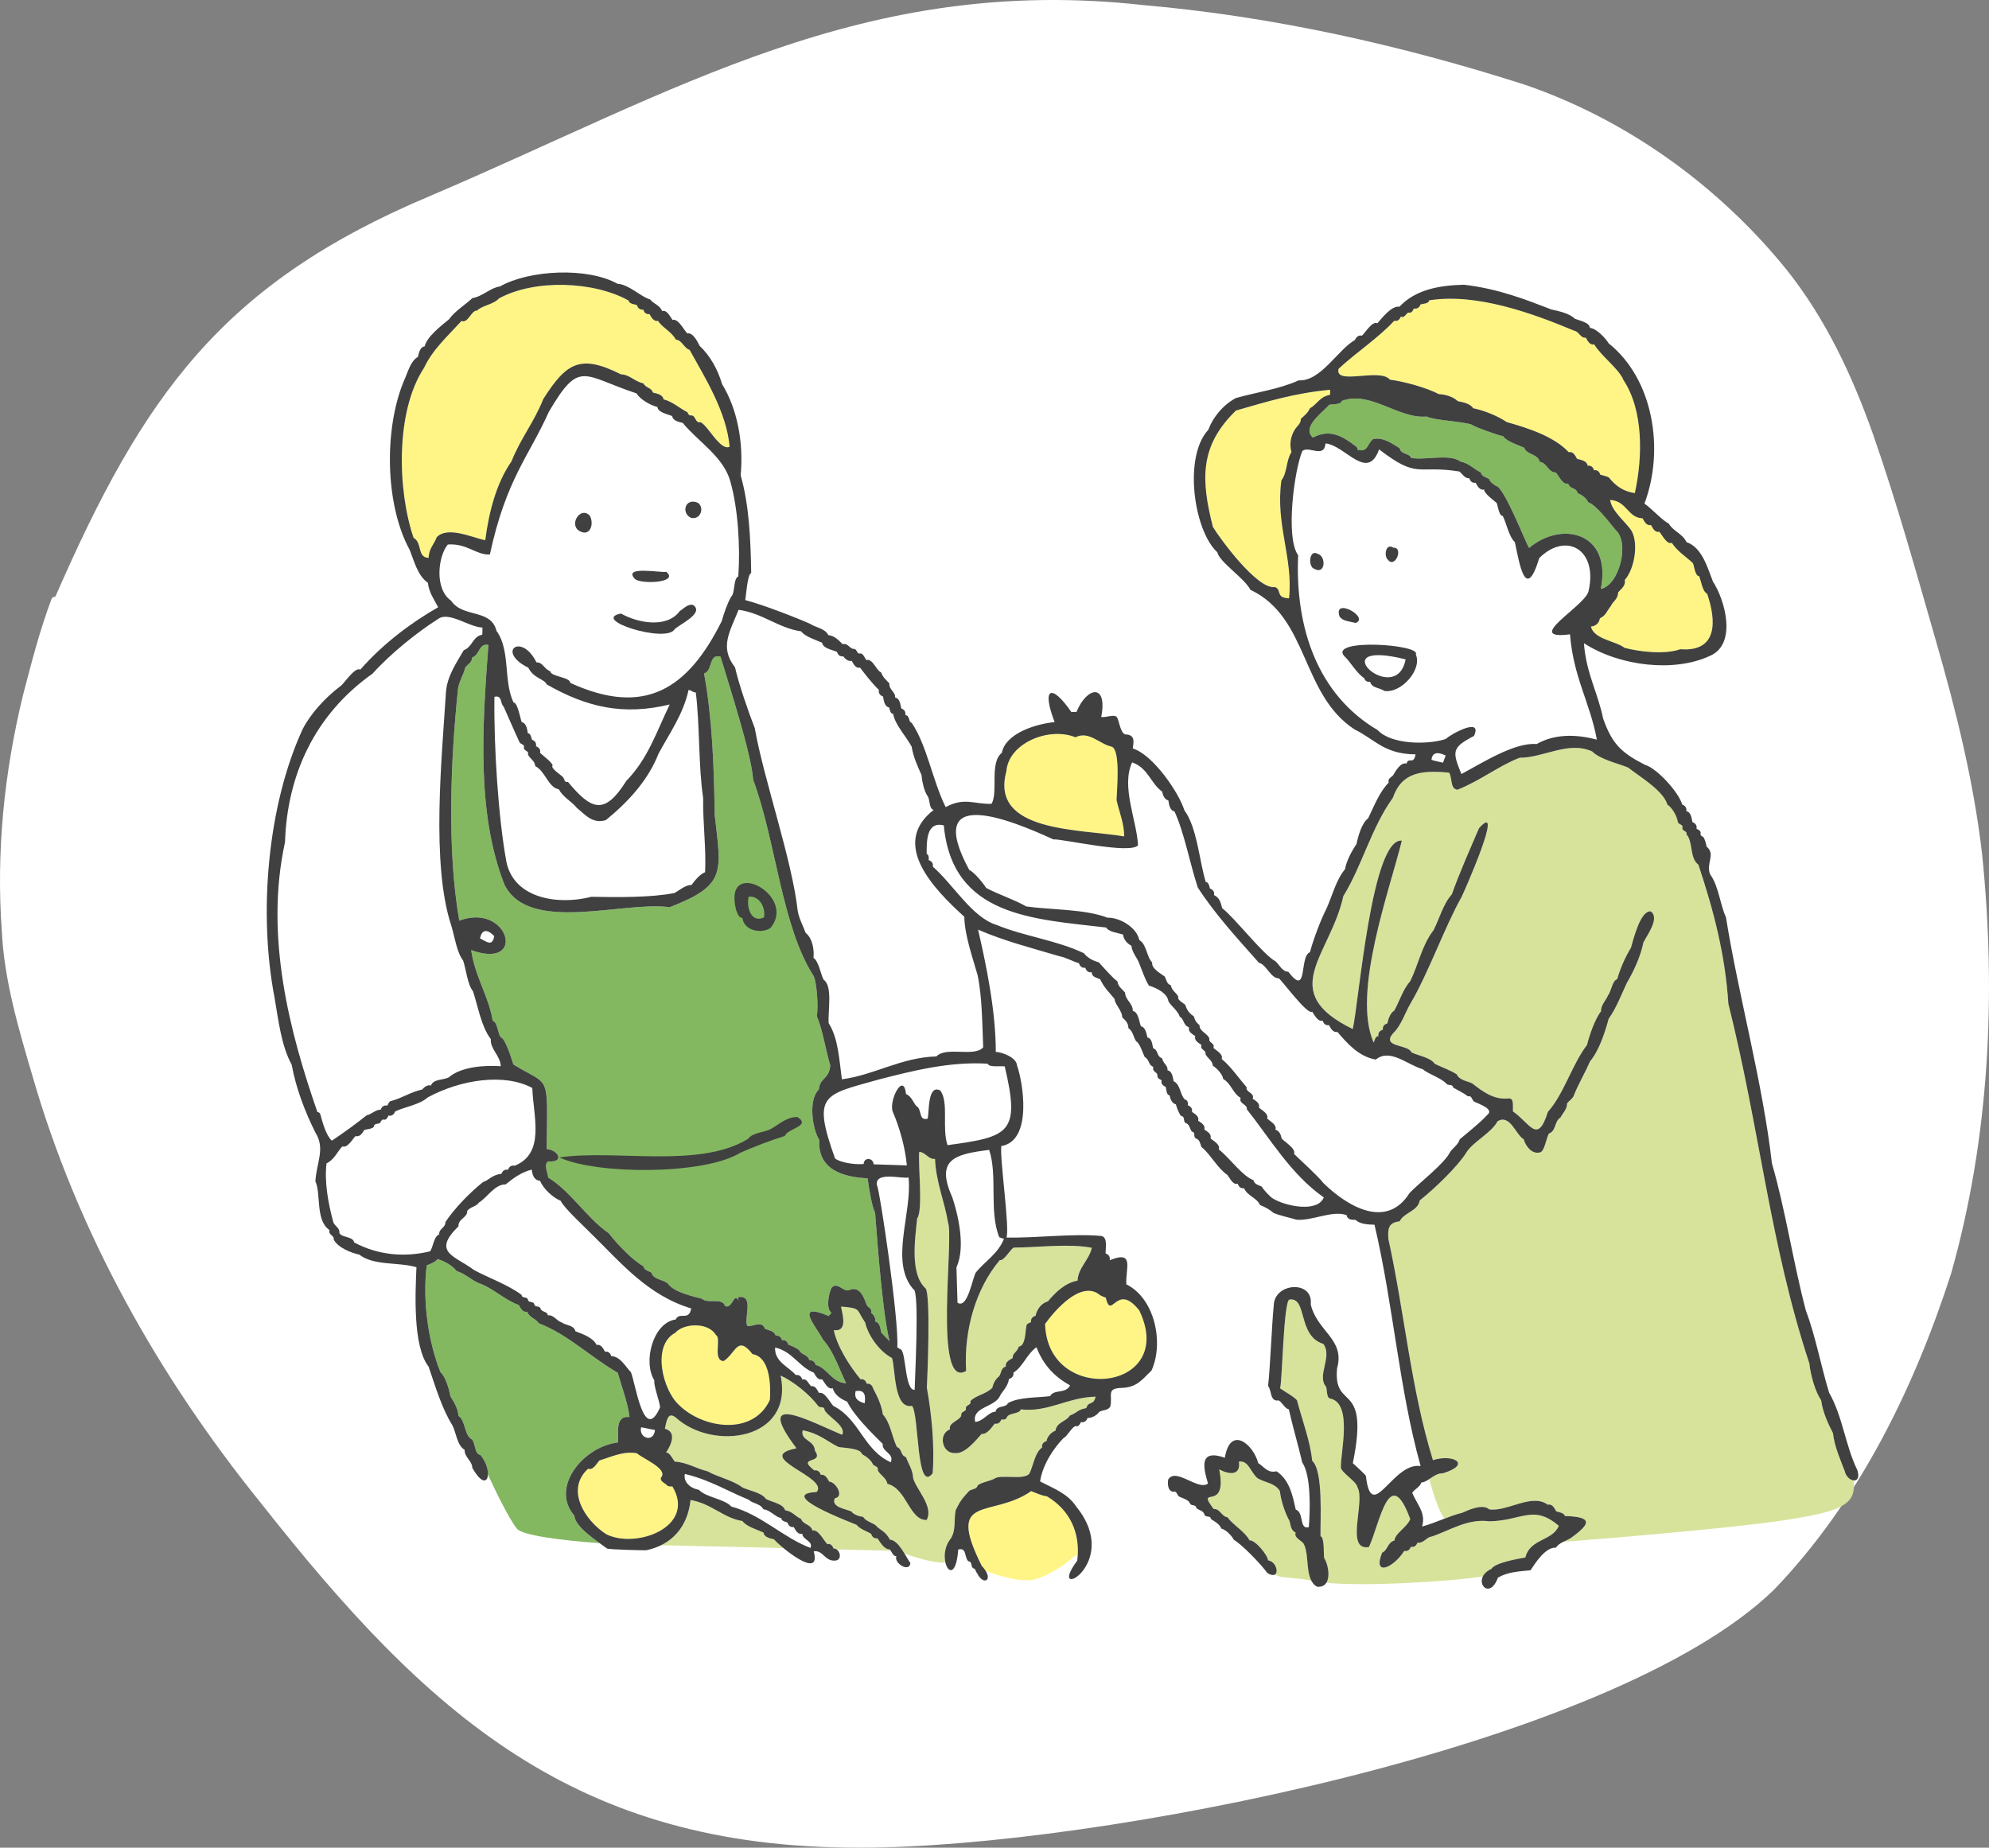 <?xml version="1.0" encoding="UTF-8"?><svg id="_レイヤー_2" xmlns="http://www.w3.org/2000/svg" viewBox="0 0 405.275 376.513"><rect x="0" y="0" width="405.275" height="376.513" fill="#808080" stroke="none"/><defs><style>.cls-1{fill:#d7e39b;}.cls-2{fill:#fff;}.cls-3{fill:#404040;}.cls-4{fill:#fff586;}.cls-5{fill:#83b861;}</style></defs><g id="_デザインメイン"><path class="cls-2" d="M174.897,376.512c-57.775.059-87.802-27.158-121.676-70.146-20.908-25.845-37.438-55.23-46.652-87.26-2.804-9.549-5.679-19.235-6.192-29.232-1.19-16.242.483-32.496,4.318-48.255,1.732-6.581,3.393-13.196,5.815-19.565.123-.306.448-.483.766-.459,17.939-41.085,33.98-63.842,76.432-81.693C137.895,18.5,176.029-5.289,232.978,1.038c26.398,2.303,52.479,8.142,77.687,16.212,20.79,7.122,39.459,20.56,53.274,37.597,8.024,10.021,13.532,21.786,17.773,33.839,4.819,13.821,8.731,27.948,12.778,42.01,4.106,14.233,7.688,28.678,9.385,43.418,2.916,28.46,1.496,57.839-6.333,85.439-7.594,23.5-18.852,46.493-36.107,64.426-33.172,32.181-138.819,52.531-185.891,52.533-.219,0-.43,0-.647-.001Z"/><path class="cls-2" d="M378.45,299.578c-2.444-4.985-2.966-10.886-5.752-15.782-1.639-5.313-2.82-11.751-4.726-16.684-2.593-9.813-4.152-20.487-6.934-30.068-1.82-16.207-6.841-34.322-9.361-50.135-1.243-2.68-1.442-6.269-3.223-8.745-.9-2.24,1.173-4.085-.706-5.627-.182-.713-.297-1.485-.752-2.051-.304.015-.609-.433-.474-.716.049-.483-.504-.709-.851-.894.161-.61-.225-1.155-.823-1.332-.13-.681-.288-2.124-1.257-2.243.167-.616-.235-1.165-.833-1.345-.583-2.311-5.013-7.344-7.589-8.11-4.871-2.486-6.694-4.274-8.526-9.444-1.012-5.091-3.473-9.256-3.902-15.323,7.401,4.758,18.443,5.914,25.566,2.622,5.734-2.334,3.171-11.467.735-15.154-1.079-2.676-2.167-6.974-5.399-8.072-.824-1.747-2.782-2.259-3.624-3.793-1.219-.522-3.604-3.18-4.951-4.055,4.161-11.082,1.778-25.416-7.268-32.637-.716-1.175-2.621-3.119-3.835-3.161-.061-1.172-2.334-1.526-3.114-1.904-1.071-1.077-3.239-1.52-4.746-1.862-5.313-2.045-10.823-4.228-17.807-5.038-5.094.116-9.908,1.012-13.145,4.473-1.679-.225-3.548,2.348-4.511,3.378-1.099-.509-2.503,2.038-3.152,2.531-.672-.173-1.153.312-1.417.884-3.474,1.962-6.977,8.473-11.457,8.222-3.921,1.776-8.355,2.364-12.792,3.596-2.642,1.426-4.665,3.914-5.628,6.484-5.097,5.481-2.967,20.513,1.833,24.934.474,2.069,5.574,5.303,6.741,7.654,11.938,5.631,10.271,21.315,21.255,28.477,4.107,1.99,6.019,5.034,12.414,5.065-.448,2.297-1.381.403-1.853,1.879-1.179-.333-2.247,1.544-2.71,2.356-.335.45-1.166.644-.924,1.524-1.955,2.009-2.949,4.777-4.184,7.281-1.298.937-2.036,3.635-2.384,5.246-.975,1.478-1.966,3.26-2.34,5.14-1.807,2.162-2.565,5.367-3.768,8.023-1.138,2.176-2.73,6.418-3.36,8.87-2.243.813-.328,9.388-4.412,3.978-1.227-.022-1.785-1.36-2.578-2.099-2.545-1.36-8.373-8.929-10.899-10.851-.275-1.039-.493-2.148-1.669-2.677.17-.65-.231-1.119-.816-1.329-.118-.423-.261-1.325-.854-1.318-1.3-4.219-1.768-11.139-4.36-14.623-1.137-3.655-6.396-11.332-10.515-12.602.105-1.078.625-2.656-1.252-2.846-1.203.156-1.51-2.695-1.886-3.337-.306-1.029-2.623.028-3.29-.256,1.34-6.867-2.913-6.219-5.053-.978l-1.059-.034c-3.965-5.78-6.126-5.065-3.386,2.076-4.104.412-10.048,2.411-10.742,6.248-2.577,2.047-.71,7.89-2.097,10.407-3.585.12-5.481-1.411-9.364.671-2.706-5.504-3.783-12.489-6.899-17.158-.785-.248-.269-1.436-1.328-1.606.136-.679-.201-1.112-.82-1.339-.189-.843-.245-2.008-1.26-2.24.176-1.048-1.318-1.627-1.146-2.853-.821-.888-1.248-1.146-1.699-2.257-.993-.375-1.676-2.875-3.011-2.507-.296-.367-.631-1.371-1.198-1.353-.798.221-.611-.935-1.356-.925-.835.01-1.223-1.282-2.259-.95-.784-.755-1.613-1.737-2.934-1.865-.662-1.36-2.482-1.498-3.718-2.298-2.751-1.24-9.661-3.917-13.212-4.838.161-.68.445-5.342,1.218-5.507-.111-7.087-.444-13.943-2.145-19.907.603-6.581-.614-13.398-3.793-18.604-.877-3.004-2.402-5.732-4.576-7.799-.409-.806-1.342-2.772-2.506-2.526-.609-.552-1.875-3.148-2.986-2.728-.48-.589-1.126-2.139-2.136-1.822-.529-1.275-1.714-1.4-2.441-2.363-1.862-.502-4.329-3.074-6.643-3.195-6.156-3.422-17.952-2.855-23.977.544-1.962.26-3.534,2.053-5.59,2.364-1.206,1.162-3.632,2.669-4.749,4.304-1.709,1.407-4.545,3.586-4.991,5.54-.991.134-1.177,1.378-1.378,2.151-1.522.814-2.083,3.243-2.827,4.83-4.117,9.795-3.885,25.271,1.136,34.46.922,2.28,1.621,5.284,3.727,6.739.187,1.891,1.265,3.398,2.089,4.982-5.348,3.055-11.145,7.328-15.87,12.717-1.077-.668-3.371,2.964-4.038,3.358-3.099,2.322-6.111,5.649-7.712,8.788-7.151,15.527-9.031,37.458-5.723,54.648.808,4.69,1.368,9.777,3.503,13.717.89,4.884,2.754,9.657,4.819,13.802,2.095,3.281.214,6.181.009,9.947,1.17,2.438-.033,8.047,2.894,9.945-.371.969,1.016,1.076.816,1.877.785,1.68,3.658,2.798,5.216,3.109,3.012,2.331,7.925,1.481,11.664,2.576-.205,5.013-.803,16.076,2.477,20.26,1.338,3.928,2.731,8.615,4.88,12.011.689,1.341.941,4.099,2.462,4.936-.056,1.571,1.545,2.208,1.564,3.693,3.278,5.728,4.395.468,1.609-2.662-1.207-.139-.974-2.644-1.753-3.178-1.489-.799-1.254-3.889-2.68-4.759-.073-1.461-.897-2.801-1.627-3.959-.261-1.392-.939-3.971-2.037-4.938-2.464-6.163-3.683-14.273-2.811-21.78.838-.32,1.805-.689,2.219-1.283,1.616.524,2.905,1.268,3.908,2.447,1.95.605,3.149,2.08,5.148,2.71,2.548,1.076,4.831,3.264,7.483,4.201.366.62.806,1.585,1.702,1.36.521,1.295,1.731,1.35,2.407,2.378,5.876,2.243,10.272,6.701,16.058,10.073.828,2.912,2.002,5.908,2.408,9.021-3.093-.368-2.15,3.446-2.371,5.188-7.088.832-13.871,9.209-8.859,14.908.12,2.356,4.717,5.228,6.609,6.674.198.26,7.707.394,8.009.382,5.202-1.08,8.482-4.767,9.045-10.253,4.427.813,6.61,3.646,10.574,4.296.745,1.113,3.064,1.772,4.287,2.345.134.988,1.377,1.18,2.147,1.385,1.107,1.359,9.788,8.584,8.087,2.441,1.961-.321,2.25,2.166,4.504,1.874,1.407-.203.855-2.48-.485-2.455-.18-.609-.603-1.014-1.266-.905-.614-.558-1.872-3.146-2.989-2.729-.399-1.365-1.9-1.185-2.353-2.401-1.122-.47-1.79-1.581-3.233-1.74-.371-1.363-2.902-1.733-3.906-2.309-.857-1.31-3.516-1.727-4.801-2.349-1.937-1.504-4.905-2.048-7.116-3.299-2.229-.512-4.218-1.843-6.666-1.97-.351-.379-1.074-2.016-1.787-1.814,1.06-1.629,2.254-4.211-.233-4.894.358-1.392.498-3.651,2.254-2.246,7.555,6.843,24.048,4.636,21.335-8.574,2.545,1.129,5.905,3.833,7.648,6.185.349.509,1.261-.033,1.284.77.483,1.31,4.528,3.281,3.608,5.11-6.262-2.568-18.404-9.284-9.307,2.752-9.188,1.795,6.752,5.887,4.104,8.906-8.313.418,6.667,6.07,8.132,6.683.63.858,2.033,1.266,2.977,1.848.168.609.615,1.015,1.274.903.627.884,1.383,2.299,2.561,2.277.276.365.688,1.492,1.316,1.358-.621,1.373,2.643,3.458,2.845,1.4-1.019-1.355-2.346-4.611-4.189-4.77-.869-1.767-2.199-2.021-2.858-2.896-.844-.615-2.001-.814-2.608-1.748-.7-.049-2.006-.488-2.329-1.057-.988-.524-4.339-.867-3.392-2.741,1.954-.283.189-3.322-1.164-3.368-.373-.649-.824-1.565-1.728-1.386-.169-.638-.644-1.017-1.317-.907-3.823-2.99,2.127-1.169.129-4.015-.112-2.243-3.004-1.992-2.498-4.154,3.323.613,4.865,2.189,7.274,3.388,1.05.233,4.531.217,4.813,1.455.689.402,1.863,1.149,2.225,2.101.327.41,1.233.447.969,1.16.443.995,1.833,1.628,1.97,2.802,3.93.925,4.499,7.476,8.012,7.368,1.5-2.716-2.11-6.17-2.755-8.532-.029-1.566-.975-2.984-1.484-4.292-1.15-.364-.738-1.706-1.824-2.04-.961-1.947-1.318-4.961-2.861-6.641-.263-1.862-1.053-3.548-1.914-5.166-.213-.645-.594-1.234-1.365-1.084-.177-.611-.598-1.033-1.269-.92-2.279-2.755-4.8-6.758-5.447-10.012,2.829.4,1.826-3.024,1.469-4.796,4.255.335,3.029.545,4.923,3.242.576,2.543,2.788,5.82,5.466,7.236.723,2.022.291,10.495,4.08,9.752,1.495,1.797.827,18.05,4.207,13.735.425-5.61-.222-12.126-1.193-17.497.149-2.321.796-18.762-.233-20.156-3.209-2.88-2.188-9.887-1.732-14.282,1.265-1.654.118-11.385.426-13.573,1.337.123,1.855,1.579,3.216,1.449.152,4.59,1.981,8.777,2.654,13.002,1.231,3.21-3.057,34.191,3.677,30.208-.491-8.3,1.985-16.821,6.871-22.596.85.262,2.223-2.367,2.871-2.541,5.344-.052,11.2-.853,15.876.04-.585,2.547-2.787,4.063-2.91,6.689-2.553.459-4.562,2.438-6.021,4.21-1.427.43-2.263,1.657-2.538,2.954-.62.179-1.03.616-.917,1.291-.338.164-.921.324-.951.782-.215.901-.136,4.088-1.538,4.191-.37,1.212-1.302,1.3-1.261,2.359-.615.354-1.608.826-1.37,1.72-1.027.251-.906,1.288-1.38,1.993-.733.537-1.179,1.391-1.394,2.342-1.284,1.322-3.465,1.55-4.475,2.733.259.855-.912.679-.925,1.435.198.73-.962.56-.921,1.286.093,1.11-2.769,1.622-2.288,3.006-2.48.899-1.651,5.014,1.042,4.836,1.973.239,4.242-2.639,5.377-3.892,1.174.072,1.985-1.25,2.692-2.108.662.156,1.123-.234,1.336-.835.374.027.894.064,1.082-.346.385-1.137,2.472-.626,2.894-1.714,5.521.642,9.54-2.467,15.229-2.594-.429,1.942-1.404.755-1.897,2.319-2.048.459-1.526.814-3.338,1.517-.704,1.23-2.695,1.331-2.921,3.068-.865.372-1.706,1.179-1.841,2.152-.636.163-1.017.646-.905,1.315-1.47.955-1.816,3.847-2.605,5.336-1.134,1.336-5.667.113-7.003.937-.671.471-2.902.842-3.517,1.44-.174.88-1.335.683-1.81,1.204-1.411,1.534-1.778,2.022-2.674,3.848-.403,2.099.111,3.981-.981,5.757-3.273,3.992.841,11.017,1.509,2.25,1.772-.445,1.181,1.5,2.044,2.39.929.145.413,1.047,1.021,1.444.578.1.394.65.758.954,1.328,2.802,3.66,1.408.959-1.47-7.462-14.884,1.956-9.547,10.077-15.213,1.069.4,2.074.914,3.218,1.063,4.689,2.785,6.881,7.501,6.17,13.114-6.656,8.845,9.339.791-.156-10.955-1.788-2.743-4.578-3.722-7.413-5.193.496-3.405,2.753-6.782,4.809-8.886.617-.099,1.884-2.685,2.624-2.367.485.049.705-.502.89-.849.658.153,1.127-.216,1.335-.823.993-.014,1.928-.592,2.399-1.252.756-.456,1.639-.219,2.225-1.029.603-2.272-.971-3.796,2.393-3.856,3.235-.145,4.199-1.86,6.008-3.512,2.578-5.577.73-14.71-5.107-17.587-.229-3.208,1.792-7.036-3.399-4.916.147-.678-.189-1.171-.832-1.387-.038-.949.496-3.214-.808-3.552-5.808-.562-13.209.448-19.398.311.731-1.663-1.375-16.041-1.045-18.641,6.417-1.031,4.433-13.044,3.195-16.437-.064-1.538-2.846-2.662-4.321-2.76.025-8.1-1.895-17.521-3.604-24.903,5.475,2.372,10.989,3.747,16.503,5.396,1.418.262,2.662,1.044,4.061,1.446.168.617.616,1.037,1.286.92.164.64.649,1.032,1.323.919-.041.994.922,1.043,1.709,1.441.838,1.785,1.857,2.664,2.941,4.013-.046.949,1.601,2.465,1.532,3.717.588.556,1.309,1.214,1.262,2.202.962.652.999,1.813,1.591,2.696.748.383,1.313,2.346,1.719,3.152,1.104.745.69,1.595,1.792,2.09-.363,1.01.95,1.017.822,1.796-.049.484.5.707.847.89-.146.667.213,1.121.826,1.337.177.473.113,1.673.803,1.744.164.749.447,1.628,1.284,1.843.191.677.575,1.785,1.045,2.346.907.159.364.988.897,1.437.958.293.82,1.238,1.335,1.778.804.14.207.99.759,1.363.923.309.88,1.136,1.21,1.801,1.704,1.321,3.264,4.343,5.249,5.654.463.567,1.117,2.128,2.12,1.791.164.597.613,1.043,1.276.917.672,1.591,2.571,1.9,3.259,3.43,1.01.412,1.956.897,2.721,1.592,1.428.61,3.152.923,4.698,1.395,3.158.308,7.364-2.004,10.228-.916.13.9,1.062.995,1.803.935.842.885,2.588.987,3.871,1.002,3.892,16.554,4.956,33.267,9.399,49.186-5.697-.898-9.995,12.011-11.153,2.014.079-.097-2.527-2.51-2.662-2.604,3.505-17.153-4.039-10.416-3.211-19.333,1.686-5.923-4.07-7.49-5.366-13.026.576-5.001-7.458-4.461-7.534.236-.375,3.525-.75,13.1-1.158,16.379.777.945.35,3.277,2.148,2.95.764.401,1.212,1.631,2.09,1.824.77,3.492,1.918,7.328,2.723,10.811,1.803,2.606,1.64,9.704,1.335,13.202-2.048.501-.875-2.956-2.664-3.598-.631-2.876-1.241-5.998-3.901-7.791-1.856.407-2.437-.846-3.732-1.667-1.036-3.913-5.702-7.736-6.808-1.1-5.424-1.876-4.329,2.156-3.433,5.256-1.969,1.576-6.597-3.405-8.121-.782-.097.884-.112,2.286,1.032,2.465.853-.241.694.775,1.296,1.025.728.308,1.834.629,2.119,1.333.273.652,1.197.122,1.289.926.5.538,1.458.483,1.688,1.446.338.573,1.222.032,1.309.841.655.438,1.758.979,2.105,1.932.893.195,2.094,1.401,2.561,2.296,1.536.839,5.584,5.014,6.814,6.754,2.721,1.698,2.264-2.28.146-2.581-.047-1.004-2.59-4.175-3.775-4.07-.947-1.821-3.482-3.22-4.471-4.695-1.268-.172-1.499-1.78-2.832-1.686-3.859-5.088,2.911.953,1.125-8.072,2.012,1.043,4.404,1.355,4.015-1.599,2.019-.289,2.383,2.286,3.847,3.426,1.676.934,3.41.902,4.482,2.545.28,2.122,1.043,4.439,1.993,6.162.235.838.273,1.959,1.244,2.318-.457,1.117,1.395,1.688,1.679,2.402,1.209,2.293.07,7.269,2.699,8.648,3.215.27,2.41-4.377,1.433-5.835-.155-.582.098-4.321-.747-4.444-.083-3.193.614-13.358-1.704-15.392-.391-3.998-2.019-8.228-3.052-12.178.039-.519-3.203-2.287-3.497-2.606.432-.486.695-18.042,1.942-18.071,3.683-.48,1.572,7.401,6.873,9.04,1.962,2.614-1.416,6.448.576,8.749.198.547.079,2.167.75,2.373,4.773.866,2.126,11.16,2.262,14.125.26,1.118,3.185,2.782,3.366,3.955,1.69,2.884-2.606,13.023,2.347,12.202,2.232-4.847,4.18-17.25,8.422-5.692-.673,1.679-3.157,2.944-3.211,4.353-1.388.315-1.415,2.05-2.515,2.464-1.994,4.935,2.206,3.217,4.508-.346.65.146,1.123-.228,1.329-.833.647.143,1.135-.209,1.336-.825,1.341.132,1.94-1.202,2.838-1.236,3.857-1.281,7.353-3.736,11.85-3.133,6.632-.123,8.955-3.526,14.13.927-1.293,3.125-5.881,2.589-6.815,6.443-1.562.282-6.134,1.047-6.935,2.333-4.247,1.953-.505,6.878,1.356,1.765,2.072-1.179,4.247-1.247,6.647-1.498.98-1.51,3.018-4.735,5.154-4.599.75-1.102,2.022-1.29,3.095-2.002,4.008-2.894,4.493-4.269-1.267-4.451-.148-.634-1.205-.776-1.748-.941-.371-.637-.83-1.605-1.752-1.363-3.216-2.419-8.292,1.516-11.917.952-1.31-1.189-4.136.084-5.459.684-2.777.676-5.521,2.105-8.218,2.809.837-2.797-1.055-4.519-2.008-6.866.441-.718,1.643-1.238,1.856-2.098,1.5-.136,2.569-1.921,4.383-1.872,6.046-1.872,2.063-4.004-2.018-2.685-4.494-14.506-5.763-29.984-9.089-45.104-.119-2.097.007-3.3,2.313-3.564.819-1.786,3.745-2.067,4.072-4.243,3.059-2.435,7.754-6.945,9.509-9.768,1.274-2.146,5.089-3.97,6.36-6.373,2.553-1.553,3.716,2.766,5.332,3.658.337,1.311,1.637,3.087,3.212,2.694,1.021.072,1.459-3.344,1.958-3.877,1.427-.457,1.099-2.577,2.311-3.225.446-.886,1.403-1.76,1.348-2.874.385-.576,1.146-.964,1.371-1.602.857-2.249,2.338-4.685,3.294-6.966,1.803-2.104,3.046-5.831,3.821-8.713,1.483-2.022,2.604-4.974,3.719-7.333,1.338-2.271,2.753-5.262,3.365-8.24.722-1.405,3.408-5.002,1.472-6.296-2.076-.213-3.512,5.62-4.021,7.395-1.182,1.977-2.167,4.167-2.807,6.433-.99.199-1.252,2.623-1.861,3.259-.408,1.053-1.474,1.949-1.424,3.265-1.198,1.484-2.359,4.828-2.866,6.885-2.959,3.776-4.688,9.96-7.971,13.618-2.111,6.759-3.614,2.316-7.118-.099-.059-1.334.297-2.815-1.043-2.628-2.943.268-5.219-1.497-7.294-3.105-1.101-.489-2.564-.626-3.116-1.819-1.163-.787-3.31-1.566-4.472-2.137-.841-1.31-3.498-1.697-4.758-2.347-.614-1.691-6.28-.954-3.71-3.915,1.653-1.541,2.45-4.282,3.601-6.175,3.574-6.087,6.958-15.629,10.35-21.613.48-.979,8.91-19.989,3.532-13.978-1.909,4.466-3.96,9.042-5.53,13.469-1.774,1.959-2.579,5.087-3.746,7.34-2.363,3.023-3.078,7.017-4.744,10.388-1.45,1.591-2.199,4.101-3.246,5.979-.819.47-1.243,1.75-1.412,2.615-.612.163-1.021.622-.907,1.28-.635.166-1.034.649-.919,1.323-.63-.044-.767.885-.955,1.307-4.499-10.069,3.295-31.199,5.734-41.162-6.128-.598-8.71,32.622-9.998,38.399-15.649-7.626-4.595-14.953-1.918-27.105,3.834-6.21,5.673-13.881,10.069-19.99,1.818-5.262,5.909-5.698,11.496-5.149.693,1.25.16,3.286,1.676,3.475,4.787-1.903,8.428-4.893,12.702-6.527,4.771.046,9.863-3.474,14.754-1.282,1.639,1.669,5.368,2.456,7.357,3.308,1.94,1.589,7.133,4.601,7.964,7.523.998.69,1.91,2.246,2.123,3.493.084.627,1.179.518.93,1.238-.086.721,1.076.627.833,1.341,1.382,1.423.601,4.846,2.436,6.175,3.053,9.182,5.46,18.174,6.107,28.352,6.385,25.446,8.505,49.111,16.498,73.264.286,2.528,1.182,5.711,2.415,7.548.32,2.389,1.365,4.669,2.396,6.656.313,2.8,1.531,5.434,2.409,7.784.494,2.249,3.542,2.834,2.568-.228Z"/><path class="cls-4" d="M224.149,263.928c.325.238,1.361.555,1.158.51,1.178,4.836,2.156-3.344,6.836,2.61,7.901,16.503-18.592,19.48-19.194,2.861,0-.002-.014-.108-.014-.109,1.888-2.643,7.377-9.12,11.213-5.872Z"/><path class="cls-4" d="M205.051,157.199c.445-5.82,8.728-9.143,14.081-6.958,2.756-1.374,4.842,1.365,7.435,1.936,1.807.779.975,9.169.939,10.869.548,2.411,1.56,4.754,1.555,7.392-9.072-1.539-27.381-.785-24.011-13.239Z"/><path class="cls-4" d="M135.815,302.548c.187.423.825.35,1.203.367,4.891,8.221-7.383,12.78-13.482,9.729-4.408-2.825-8.358-9.111-3.703-13.351,1.02.386,1.756-1.083,2.285-1.674,2.406-.732,4.94-1.983,7.666-1.473,1.016.988,6.264,3.114,4.997,4.816-.542.716.591,1.245,1.033,1.586Z"/><path class="cls-4" d="M156.865,285.281c-3.447,7.435-13.776,5.803-18.571.964-3.26-2.995-5.551-12.106-.7-14.655,1.643-1.921,6.703-2.272,8.291.478,1.18.58-.757,5.173,1.568,5.29,2.495-1.621,2.795-5.391,5.872-1.419,3.618.596,3.745,6.415,3.54,9.342Z"/><path class="cls-5" d="M179.555,271.519c-.161-.799-.267-2.039-1.261-2.24.202-.727-.309-1.354-.818-1.802.293-.83-.587-1.021-.832-1.481-.555-1.349-1.316-3.905-3.394-3.199-1.271.852-2.605-1.846-3.832-.335-.443.812-1.238,4.043-.037,5.035-.059.301-.415.396-.495.684-7.284-3.038-2.554,2.165-1.194,4.804,2.141,2.352,3.214,5.749,4.705,8.886-2.89-.109-3.89-3.18-6.196-3.73-.182-.618-.612-1.032-1.286-.92-.299-1.263-1.654-1.112-2.019-2.021-.539-.506-1.606-.952-2.274-1.19-.173-.616-.614-1.034-1.287-.918-.166-.683-.653-.946-1.308-.97-.298-.96-1.386-1.01-2.162-1.336-.599-1.731-2.347-.473-3.543-.551-.956-1.173,1.574-6.503-1.942-5.902l.096.681c-.973-1.845-1.202,1.859-2.768,1.121-.375-1.756-3.721-.4-4.624-1.462-1.92-.499-5.81-1.372-6.963-3.059-.711-.845-3.08-.844-3.341-2.234-.584-.42-1.472-.436-1.714-1.372-2.229-1.233-5.246-4.418-7.018-6.694-4.574-3.172-7.637-8.437-12.351-11.358-.028-.848-1.006-2.741.021-3.289,3.408.278,2.048-2.341-.322-2.513.145-15.883.767-12.561-6.795-17.244-.272-.862-1.609-5.315-2.567-5.537-.582-.692-.658-3.083-1.647-3.374-.759-4.874-3.679-9.138-4.377-14.39,11.499,4.174,7.629-9.81-2.432-5.996-2.488-14.27-1.814-32.374-.233-47.424.254-1.447,1.106-2.693,1.453-4.142.457-.685,1.461-1.082,1.382-2.058,1.645-.506,1.3-2.955,3.338-2.571-1.295,17.073-2.365,34.484,3.258,48.823,4.958,10.141,24.252,3.302,33.687,4.629,11.65-4.519,10.472-7.108,9.163-18.822-.144-9.713-.468-19.439-2.165-28.828,1.828-.472.855-4.096,3.354-3.404,1.735,5.83,6.305,19.833,6.643,25.056,4.723,12.77,5.755,29.805,12.359,40.071.619,1.436.957,6.212.617,8.112,1.281,3.141,1.725,6.616,2.747,10.092-.289,2.91-2.08,2.345-2.351,4.882-2.184,2.119-1.305,8.046.109,10.263-.359,6.029,4.793,7.589,9.844,7.822.236,1.739.831,5.682,1.529,7.027.142,1.196,1.239,19.153,2.93,26.135-.697-.671-1.319-1.359-1.684-1.755Z"/><path class="cls-5" d="M99.412,300.478c.049-1.095-.429-2.726-1.57-4.008-1.207-.139-.974-2.644-1.753-3.178-1.489-.799-1.254-3.889-2.68-4.759-.073-1.461-.897-2.801-1.627-3.959-.261-1.392-.939-3.971-2.037-4.938-2.464-6.163-3.683-14.273-2.811-21.78.838-.32,1.805-.689,2.219-1.283,1.616.524,2.905,1.268,3.908,2.447,1.95.605,3.149,2.08,5.148,2.71,2.548,1.076,4.831,3.264,7.483,4.201.366.62.806,1.585,1.702,1.36.521,1.295,1.731,1.35,2.407,2.378,5.876,2.243,10.272,6.701,16.058,10.073.828,2.912,2.002,5.908,2.408,9.021-3.093-.368-2.15,3.446-2.371,5.188-7.088.832-13.871,9.209-8.859,14.908.095,1.866,2.985,4.045,5.129,5.594-7.645-.529-15.704-1.564-16.825-2.932-1.706-2.081-4.68-8.342-5.929-11.042Z"/><path class="cls-4" d="M336.389,106.983c.373.627.8,1.599,1.704,1.374.562.579,1.484,2.646,2.565,2.277,1.108,1.716,2.772,2.701,4.284,4.123.245.452.452,2.695,1.248,2.635.406.788.682,3.21,1.641,3.565,1.884,5.423,2.277,11.952-5.46,11.342-3.154,1.126-8.28.531-11.364-.289-1.805-1.414-6.241-1.72-6.839-4.326.994-.11,1.66-.699,1.826-1.689,1.234-.566,1.429-1.529,2.26-2.546.272-.803,1.447-1.327,1.438-2.698.615-.782,1.595-1.328,1.365-2.573,1.946-2.163,2.849-7.316,1.408-9.969-1.17-1.836-4.025-3.933-4.395-6.332,3.459.201,3.532,3.615,6.612,3.745.374.634.798,1.581,1.704,1.36Z"/><path class="cls-4" d="M284.086,65.365c.662.158,1.116-.241,1.332-.837.993.374,1.025-.959,1.795-.818.484.049.707-.501.89-.849.652.157,1.129-.222,1.339-.823.451-.149,1.718-.14,1.748-.833,9.67-1.543,21.117,2.648,29.643,6.218.936.154,1.19,1.536,2.298,1.391.344.642.828,1.581,1.708,1.37,1.444,2.423,5.046,4.961,5.955,7.262,4.097,6.166,3.932,15.725,2.318,23.04-2.323-.333-3.892-1.469-5.156-3.034-.117-.339-1.588-.612-1.886-.726-.187-.635-.603-1.003-1.28-.905-.187-.641-.609-1.02-1.293-.919-.129-1.003-1.368-1.187-2.147-1.395-.382-.655-.799-1.573-1.714-1.362-2.948-3.179-8.178-4.882-12.616-6.133-1.951-1.291-4.439-2.303-6.883-2.834-.44-.877-2.142-1.276-3.066-1.414-.982-.896-2.454-1.387-3.874-1.442-2.452-1.304-7.148-2.595-9.993-2.956-1.991-2.483-11.361,1.276-10.454-2.221,3.759-3.469,7.972-6.162,11.336-9.781Z"/><path class="cls-4" d="M262.653,121.927c-2.84-.135-1.386-1.669-2.84-2.298-3.626.619-11.334-10.032-12.675-12.254-2.445-9.615-2.744-16.522,4.709-23.719,6.425-1.854,11.979-3.56,19.191-4.23-.057.052.055,1.119-.101,1.057-2.022.344-2.542,1.882-4.027,2.72-.512,1.047-.993,1.342-1.845,2.143.035,1.035-.962,1.622-1.312,2.321-.771,1.307-1.048,2.884-.61,4.474-1.111,1.659-.825,4.181-2.048,5.745-1.262,9.021,2.426,15.747,1.557,24.039Z"/><path class="cls-4" d="M88.984,109.476c-.484,1.387-1.617,2.313-1.645,4.208-2.395-.08-1.256-3.12-3.067-4.081-3.262-9.544-3.767-25.706,2.121-34.62,1.754-3.75,4.681-6.333,7.645-9.579,1.349.567,2.04-2.26,3.141-2.094,1.041-1.079,3.405-1.255,4.473-2.488,7.338-4.01,19.425-3.506,26.455.436.025.675,1.233.737,1.689.921.146.629.641,1.01,1.286.907.145.622.627,1.024,1.276.917.311.632.858,1.592,1.714,1.372.782,1.301,2.85,2.267,3.616,3.82,1.276.078,1.712,1.813,2.819,2.094,3.129,5.645,7.526,12.617,8.162,19.754-1.976.911-4.56-4.626-6.001-5.019-.951.292-.936-1.365-1.782-1.374-.46.097-.676-.267-.802-.634-1.517-.765-3.055-2.184-4.889-2.639-.134-.986-1.379-1.176-2.147-1.381-.392-1.088-1.228-.758-1.999-1.895-1.61-.286-2.823-1.798-4.507-1.812-8.28-4.152-11.103-2.428-15.853,5.038-1.761,4.517-4.674,8.129-6.463,12.68-3.136,4.519-4.607,10.364-5.356,16.088-2.733-.589-7.716-2.926-9.887-.618Z"/><path class="cls-5" d="M276.283,90.969c-2.904-2.25-5.472-3.579-8.769-1.793-2.434-2.171,2.139-5.205,3.289-6.677.56-.165,2.489-.008,2.603-.8,5.777-2.194,11.558,3.701,17.255,3.186,2.303.891,6.609.875,9.173,1.63.685.522,5.445,2.204,6.451,2.386.747,1.11,3.064,1.771,4.287,2.343.476,1.421,2.74,1.203,3.193,2.888,1.425.129,1.749,2.229,3.214,2.134.504.482,1.452,2.575,2.384,2.271.218.005.351.346.417.509.506.542,1.453.478,1.685,1.445.76.33,1.759.919,2.132,1.857,1.721.601,4.338,4.156,5.592,5.641,2.984,2.596.7,11.374-3.018,12.015,2.317-11.37-7.786-14.037-14.61-8.35-.761-1.194-5.139-12.564-6.762-12.639-.431-.331-1.166-.72-1.361-1.378-.59-.441-1.466-.424-1.714-1.374-1.458-.686-2.371-1.862-4.158-2.223-2.276-1.669-7.273-.185-10.044-.734-.347-1.013-2.068-.638-2.313-1.96-1.443-.878-3.35-2.34-5.404-1.877-1.24.874-1.003,2.797-3.194,2.169.026-.267-.095-.531-.327-.672Z"/><path class="cls-1" d="M162.284,295.135c-9.188,1.795,6.752,5.887,4.104,8.906-8.313.418,6.667,6.07,8.132,6.683.63.858,2.033,1.266,2.977,1.848.168.609.615,1.015,1.274.903.627.884,1.383,2.299,2.561,2.277.046.061.102.163.156.257-1.94-.049-6.102-.154-11.24-.283-.144-.064-.261-.182-.434-.178-.18-.609-.603-1.014-1.266-.905-.614-.558-1.872-3.146-2.989-2.729-.399-1.365-1.9-1.185-2.353-2.401-1.122-.47-1.79-1.581-3.233-1.74-.371-1.363-2.902-1.733-3.906-2.309-.857-1.31-3.516-1.727-4.801-2.349-1.937-1.504-4.905-2.048-7.116-3.299-2.229-.512-4.218-1.843-6.666-1.97-.351-.379-1.074-2.016-1.787-1.814,1.06-1.629,2.254-4.211-.233-4.894.358-1.392.498-3.651,2.254-2.246,7.555,6.843,24.048,4.636,21.335-8.574,2.545,1.129,5.905,3.833,7.648,6.185.349.509,1.261-.033,1.284.77.483,1.31,4.528,3.281,3.608,5.11-6.262-2.568-18.404-9.284-9.307,2.752Z"/><path class="cls-1" d="M134.609,314.889c3.466-1.685,5.643-4.878,6.09-9.228,4.427.813,6.61,3.646,10.574,4.296.745,1.113,3.064,1.772,4.287,2.345.134.988,1.377,1.18,2.147,1.385.272.334,1.002,1.021,1.921,1.777-9.7-.237-19.89-.478-25.02-.576Z"/><path class="cls-4" d="M213.321,304.926c4.389,2.607,6.557,6.917,6.237,12.06-.287-.019-.576.062-.801.275-.032.031-3.181,2.971-7.399,4.441-2.818.975-7.747-.507-10.527-1.586-.194-.318-.453-.664-.805-1.039-7.462-14.884,1.956-9.547,10.077-15.213,1.069.4,2.074.914,3.218,1.063Z"/><path class="cls-1" d="M206.586,254.238c5.344-.052,11.2-.853,15.876.04-.585,2.547-2.787,4.063-2.91,6.689-2.553.459-4.562,2.438-6.021,4.21-1.427.43-2.263,1.657-2.538,2.954-.62.179-1.03.616-.917,1.291-.338.164-.921.324-.951.782-.215.901-.136,4.088-1.538,4.191-.37,1.212-1.302,1.3-1.261,2.359-.615.354-1.608.826-1.37,1.72-1.027.251-.906,1.288-1.38,1.993-.733.537-1.179,1.391-1.394,2.342-1.284,1.322-3.465,1.55-4.475,2.733.259.855-.912.679-.925,1.435.198.73-.962.56-.921,1.286.093,1.11-2.769,1.622-2.288,3.006-2.48.899-1.651,5.014,1.042,4.836,1.973.239,4.242-2.639,5.377-3.892,1.174.072,1.985-1.25,2.692-2.108.662.156,1.123-.234,1.336-.835.374.027.894.064,1.082-.346.385-1.137,2.472-.626,2.894-1.714,5.521.642,9.54-2.467,15.229-2.594-.429,1.942-1.404.755-1.897,2.319-2.048.459-1.526.814-3.338,1.517-.704,1.23-2.695,1.331-2.921,3.068-.865.372-1.706,1.179-1.841,2.152-.636.163-1.017.646-.905,1.315-1.47.955-1.816,3.847-2.605,5.336-1.134,1.336-5.667.113-7.003.937-.671.471-2.902.842-3.517,1.44-.174.88-1.335.683-1.81,1.204-1.411,1.534-1.778,2.022-2.674,3.848-.403,2.099.111,3.981-.981,5.757-1.238,1.509-1.417,3.449-1.128,4.808-.911.394-4.558-.383-8.323-1.74-.816-1.34-1.789-2.733-2.98-2.836-.869-1.767-2.199-2.021-2.858-2.896-.844-.615-2.001-.814-2.608-1.748-.7-.049-2.006-.488-2.329-1.057-.988-.524-4.339-.867-3.392-2.741,1.954-.283.189-3.322-1.164-3.368-.373-.649-.824-1.565-1.728-1.386-.169-.638-.644-1.017-1.317-.907-3.823-2.99,2.127-1.169.129-4.015-.112-2.243-3.004-1.992-2.498-4.154,3.323.613,4.865,2.189,7.274,3.388,1.05.233,4.531.217,4.813,1.455.689.402,1.863,1.149,2.225,2.101.327.41,1.233.447.969,1.16.443.995,1.833,1.628,1.97,2.802,3.93.925,4.499,7.476,8.012,7.368,1.5-2.716-2.11-6.17-2.755-8.532-.029-1.566-.975-2.984-1.484-4.292-1.15-.364-.738-1.706-1.824-2.04-.961-1.947-1.318-4.961-2.861-6.641-.263-1.862-1.053-3.548-1.914-5.166-.213-.645-.594-1.234-1.365-1.084-.177-.611-.598-1.033-1.269-.92-2.279-2.755-4.8-6.758-5.447-10.012,2.829.4,1.826-3.024,1.469-4.796,4.255.335,3.029.545,4.923,3.242.576,2.543,2.788,5.82,5.466,7.236.723,2.022.291,10.495,4.08,9.752,1.495,1.797.827,18.05,4.207,13.735.425-5.61-.222-12.126-1.193-17.497.149-2.321.796-18.762-.233-20.156-3.209-2.88-2.188-9.887-1.732-14.282,1.265-1.654.118-11.385.426-13.573,1.337.123,1.855,1.579,3.216,1.449.152,4.59,1.981,8.777,2.654,13.002,1.231,3.21-3.057,34.191,3.677,30.208-.491-8.3,1.985-16.821,6.871-22.596.85.262,2.223-2.367,2.871-2.541Z"/><path class="cls-1" d="M259.815,320.777c.685-.593.047-2.598-1.444-2.809-.047-1.004-2.59-4.175-3.775-4.07-.947-1.821-3.482-3.22-4.471-4.695-1.268-.172-1.499-1.78-2.832-1.686-3.859-5.088,2.911.953,1.125-8.072,2.012,1.043,4.404,1.355,4.015-1.599,2.019-.289,2.383,2.286,3.847,3.426,1.676.934,3.41.902,4.482,2.545.28,2.122,1.043,4.439,1.993,6.162.235.838.273,1.959,1.244,2.318-.457,1.117,1.395,1.688,1.679,2.402.958,1.819.468,5.302,1.525,7.362-2.021-.328-3.496-.467-4.602-.566-1.646-.145-2.237-.217-2.786-.718Z"/><path class="cls-1" d="M310.797,317.387c-1.562.282-6.134,1.047-6.935,2.333-.891.409-1.369.955-1.648,1.507-6.468,1.05-24.209,2.119-31.997,1.298.866-1.347.286-3.975-.409-5.013-.155-.582.098-4.321-.747-4.444-.083-3.193.614-13.358-1.704-15.392-.391-3.998-2.019-8.228-3.052-12.178.039-.519-3.203-2.287-3.497-2.606.432-.486.695-18.042,1.942-18.071,3.683-.48,1.572,7.401,6.873,9.04,1.962,2.614-1.416,6.448.576,8.749.198.547.079,2.167.75,2.373,4.773.866,2.126,11.16,2.262,14.125.26,1.118,3.185,2.782,3.366,3.955,1.69,2.884-2.606,13.023,2.347,12.202,2.232-4.847,4.18-17.25,8.422-5.692-.673,1.679-3.157,2.944-3.211,4.353-1.388.315-1.415,2.05-2.515,2.464-1.994,4.935,2.206,3.217,4.508-.346.65.146,1.123-.228,1.329-.833.647.143,1.135-.209,1.336-.825,1.341.132,1.94-1.202,2.838-1.236,3.857-1.281,7.353-3.736,11.85-3.133,6.632-.123,8.955-3.526,14.13.927-1.293,3.125-5.881,2.589-6.815,6.443Z"/><path class="cls-1" d="M377.047,305.383c-1.532,2.222-5.985,3.274-13.664,4.434-11.217,1.697-38.029,3.847-44.844,4.379.52-.254,1.069-.474,1.576-.81,4.008-2.894,4.493-4.269-1.267-4.451-.148-.634-1.205-.776-1.748-.941-.371-.637-.83-1.605-1.752-1.363-3.216-2.419-8.292,1.516-11.917.952-1.31-1.189-4.136.084-5.459.684-1.213.295-2.418.74-3.616,1.199-.81-.818-2.079-4.115-3.14-8.064.824-.546,1.656-1.192,2.769-1.162,6.046-1.872,2.063-4.004-2.018-2.685-4.494-14.506-5.763-29.984-9.089-45.104-.119-2.097.007-3.3,2.313-3.564.819-1.786,3.745-2.067,4.072-4.243,3.059-2.435,7.754-6.945,9.509-9.768,1.274-2.146,5.089-3.97,6.36-6.373,2.553-1.553,3.716,2.766,5.332,3.658.337,1.311,1.637,3.087,3.212,2.694,1.021.072,1.459-3.344,1.958-3.877,1.427-.457,1.099-2.577,2.311-3.225.446-.886,1.403-1.76,1.348-2.874.385-.576,1.146-.964,1.371-1.602.857-2.249,2.338-4.685,3.294-6.966,1.803-2.104,3.046-5.831,3.821-8.713,1.483-2.022,2.604-4.974,3.719-7.333,1.338-2.271,2.753-5.262,3.365-8.24.722-1.405,3.408-5.002,1.472-6.296-2.076-.213-3.512,5.62-4.021,7.395-1.182,1.977-2.167,4.167-2.807,6.433-.99.199-1.252,2.623-1.861,3.259-.408,1.053-1.474,1.949-1.424,3.265-1.198,1.484-2.359,4.828-2.866,6.885-2.959,3.776-4.688,9.96-7.971,13.618-2.111,6.759-3.614,2.316-7.118-.099-.059-1.334.297-2.815-1.043-2.628-2.943.268-5.219-1.497-7.294-3.105-1.101-.489-2.564-.626-3.116-1.819-1.163-.787-3.31-1.566-4.472-2.137-.841-1.31-3.498-1.697-4.758-2.347-.614-1.691-6.28-.954-3.71-3.915,1.653-1.541,2.45-4.282,3.601-6.175,3.574-6.087,6.958-15.629,10.35-21.613.48-.979,8.91-19.989,3.532-13.978-1.909,4.466-3.96,9.042-5.53,13.469-1.774,1.959-2.579,5.087-3.746,7.34-2.363,3.023-3.078,7.017-4.744,10.388-1.45,1.591-2.199,4.101-3.246,5.979-.819.47-1.243,1.75-1.412,2.615-.612.163-1.021.622-.907,1.28-.635.166-1.034.649-.919,1.323-.63-.044-.767.885-.955,1.307-4.499-10.069,3.295-31.199,5.734-41.162-6.128-.598-8.71,32.622-9.998,38.399-15.649-7.626-4.595-14.953-1.918-27.105,3.834-6.21,5.673-13.881,10.069-19.99,1.818-5.262,5.909-5.698,11.496-5.149.693,1.25.16,3.286,1.676,3.475,4.787-1.903,8.428-4.893,12.702-6.527,4.771.046,9.863-3.474,14.754-1.282,1.639,1.669,5.368,2.456,7.357,3.308,1.94,1.589,7.133,4.601,7.964,7.523.998.69,1.91,2.246,2.123,3.493.084.627,1.179.518.93,1.238-.086.721,1.076.627.833,1.341,1.382,1.423.601,4.846,2.436,6.175,3.053,9.182,5.46,18.174,6.107,28.352,6.385,25.446,8.505,49.111,16.498,73.264.286,2.528,1.182,5.711,2.415,7.548.32,2.389,1.365,4.669,2.396,6.656.313,2.8,1.531,5.434,2.409,7.784.246,1.12,1.125,1.825,1.826,1.875.164,1.634-.05,2.814-.661,3.701Z"/><path class="cls-3" d="M276.204,126.949c2.999-1.111-4.667-5.388-3.253-1.319.68.986,2.035.97,3.253,1.319Z"/><path class="cls-3" d="M282.839,114.109c1.441,1.772,3.216-2.609,1.06-2.503-1.549-1.053-2.008,1.756-1.06,2.503Z"/><path class="cls-3" d="M268.508,112.871c-1.799-1.059-2.024,2.685-.699,3.045,2.268,1.301,2.448-2.598.699-3.045Z"/><path class="cls-3" d="M120.172,105.083c-1.799-1.939-4.114,1.498-2.373,2.945,2.371,1.677,3.36-1.226,2.373-2.945Z"/><path class="cls-3" d="M288.48,133.344c1.159-2.025-17.7-3.306-14.603.332,1.087.912,2.592,3.595,4.107,4.525.144.583.64.812,1.204.742.275,1.281,2.026,1.205,2.857,1.849,3.455.583,7.809-4.383,6.435-7.449ZM286.387,134.458c-2.005,9.913-17.614-4.504.023-.093l-.023.093Z"/><path class="cls-3" d="M141.234,123.283c-1.063-.294-2.026.824-2.721,1.235-2.649,3.613-8.66,2.402-11.981.506-6.318,1.234,9.027,6.044,10.868,3.277.778-.961,6.252-3.307,3.834-5.018Z"/><path class="cls-3" d="M149.999,185.477c.255.581.529,1.588,1.275,1.586.316,2.576,3.785,3.272,5.679,2.067,5.699-6.682-9.787-14.863-6.954-3.653ZM152.548,182.717c2.196-.234,3.52,2.268,3.116,4.231-2.577,1.241-3.633-2.032-3.116-4.231Z"/><path class="cls-3" d="M129.415,118.025c1.379,1.062,9.055.724,6.338-1.503-.787.284-9.124-1.363-6.338,1.503Z"/><path class="cls-3" d="M142.205,102.458c-2.568-1.113-3.47,2.033-1.454,3.053,1.984.507,2.862-2.042,1.454-3.053Z"/><path class="cls-3" d="M162.439,227.606c-2.3.071-3.678,1.505-5.275,2.404-1.173.728-3.871.758-4.704,2.045-9.99,6.173-27.122,2.104-38.492,3.81,7.644,3.524,29.545,3.586,36.905-.973,2.56-1.127,6.058-2.488,9.054-3.412.489-1.527,5.513-2.024,2.513-3.874Z"/><path class="cls-3" d="M378.45,299.578c-2.444-4.985-2.966-10.886-5.752-15.782-1.639-5.313-2.82-11.751-4.726-16.684-2.593-9.813-4.152-20.487-6.934-30.068-1.82-16.207-6.841-34.322-9.361-50.135-1.243-2.68-1.442-6.269-3.223-8.745-.9-2.24,1.173-4.085-.706-5.627-.182-.713-.297-1.485-.752-2.051-.304.015-.609-.433-.474-.716.049-.483-.504-.709-.851-.894.161-.61-.225-1.155-.823-1.332-.13-.681-.288-2.124-1.257-2.243.167-.616-.235-1.165-.833-1.345-.583-2.311-5.013-7.344-7.589-8.11-4.871-2.486-6.694-4.274-8.526-9.444-1.012-5.091-3.473-9.256-3.902-15.323,7.401,4.758,18.443,5.914,25.566,2.622,5.734-2.334,3.171-11.467.735-15.154-1.079-2.676-2.167-6.974-5.399-8.072-.824-1.747-2.782-2.259-3.624-3.793-1.219-.522-3.604-3.18-4.951-4.055,4.161-11.082,1.778-25.416-7.268-32.637-.716-1.175-2.621-3.119-3.835-3.161-.061-1.172-2.334-1.526-3.114-1.904-1.071-1.077-3.239-1.52-4.746-1.862-5.313-2.045-10.823-4.228-17.807-5.038-5.094.116-9.908,1.012-13.145,4.473-1.679-.225-3.548,2.348-4.511,3.378-1.099-.509-2.503,2.038-3.152,2.531-.672-.173-1.153.312-1.417.884-3.474,1.962-6.977,8.473-11.457,8.222-3.921,1.776-8.355,2.364-12.792,3.596-2.642,1.426-4.665,3.914-5.628,6.484-5.097,5.481-2.967,20.513,1.833,24.934.474,2.069,5.574,5.303,6.741,7.654,11.938,5.631,10.271,21.315,21.255,28.477,4.107,1.99,6.019,5.034,12.414,5.065-.448,2.297-1.381.403-1.853,1.879-1.179-.333-2.247,1.544-2.71,2.356-.335.45-1.166.644-.924,1.524-1.955,2.009-2.949,4.777-4.184,7.281-1.298.937-2.036,3.635-2.384,5.246-.975,1.478-1.966,3.26-2.34,5.14-1.807,2.162-2.565,5.367-3.768,8.023-1.138,2.176-2.73,6.418-3.36,8.87-2.243.813-.328,9.388-4.412,3.978-1.227-.022-1.785-1.36-2.578-2.099-2.545-1.36-8.373-8.929-10.899-10.851-.275-1.039-.493-2.148-1.669-2.677.17-.65-.231-1.119-.816-1.329-.118-.423-.261-1.325-.854-1.318-1.3-4.219-1.768-11.139-4.36-14.623-1.137-3.655-6.396-11.332-10.515-12.602.105-1.078.625-2.656-1.252-2.846-1.203.156-1.51-2.695-1.886-3.337-.306-1.029-2.623.028-3.29-.256,1.34-6.867-2.913-6.219-5.053-.978l-1.059-.034c-3.965-5.78-6.126-5.065-3.386,2.076-4.104.412-10.048,2.411-10.742,6.248-2.577,2.047-.71,7.89-2.097,10.407-3.585.12-5.481-1.411-9.364.671-2.706-5.504-3.783-12.489-6.899-17.158-.785-.248-.269-1.436-1.328-1.606.136-.679-.201-1.112-.82-1.339-.189-.843-.245-2.008-1.26-2.24.176-1.048-1.318-1.627-1.146-2.853-.821-.888-1.248-1.146-1.699-2.257-.993-.375-1.676-2.875-3.011-2.507-.296-.367-.631-1.371-1.198-1.353-.798.221-.611-.935-1.356-.925-.835.01-1.223-1.282-2.259-.95-.784-.755-1.613-1.737-2.934-1.865-.662-1.36-2.482-1.498-3.718-2.298-2.751-1.24-9.661-3.917-13.212-4.838.161-.68.445-5.342,1.218-5.507-.111-7.087-.444-13.943-2.145-19.907.603-6.581-.614-13.398-3.793-18.604-.877-3.004-2.402-5.732-4.576-7.799-.409-.806-1.342-2.772-2.506-2.526-.609-.552-1.875-3.148-2.986-2.728-.48-.589-1.126-2.139-2.136-1.822-.529-1.275-1.714-1.4-2.441-2.363-1.862-.502-4.329-3.074-6.643-3.195-6.156-3.422-17.952-2.855-23.977.544-1.962.26-3.534,2.053-5.59,2.364-1.206,1.162-3.632,2.669-4.749,4.304-1.709,1.407-4.545,3.586-4.991,5.54-.991.134-1.177,1.378-1.378,2.151-1.522.814-2.083,3.243-2.827,4.83-4.117,9.795-3.885,25.271,1.136,34.46.922,2.28,1.621,5.284,3.727,6.739.187,1.891,1.265,3.398,2.089,4.982-5.348,3.055-11.145,7.328-15.87,12.717-1.077-.668-3.371,2.964-4.038,3.358-3.099,2.322-6.111,5.649-7.712,8.788-7.151,15.527-9.031,37.458-5.723,54.648.808,4.69,1.368,9.777,3.503,13.717.89,4.884,2.754,9.657,4.819,13.802,2.095,3.281.214,6.181.009,9.947,1.17,2.438-.033,8.047,2.894,9.945-.371.969,1.016,1.076.816,1.877.785,1.68,3.658,2.798,5.216,3.109,3.012,2.331,7.925,1.481,11.664,2.576-.205,5.013-.803,16.076,2.477,20.26,1.338,3.928,2.731,8.615,4.88,12.011.689,1.341.941,4.099,2.462,4.936-.056,1.571,1.545,2.208,1.564,3.693,3.278,5.728,4.395.468,1.609-2.662-1.207-.139-.974-2.644-1.753-3.178-1.489-.799-1.254-3.889-2.68-4.759-.073-1.461-.897-2.801-1.627-3.959-.261-1.392-.939-3.971-2.037-4.938-2.464-6.163-3.683-14.273-2.811-21.78.838-.32,1.805-.689,2.219-1.283,1.616.524,2.905,1.268,3.908,2.447,1.95.605,3.149,2.08,5.148,2.71,2.548,1.076,4.831,3.264,7.483,4.201.366.62.806,1.585,1.702,1.36.521,1.295,1.731,1.35,2.407,2.378,5.876,2.243,10.272,6.701,16.058,10.073.828,2.912,2.002,5.908,2.408,9.021-3.093-.368-2.15,3.446-2.371,5.188-7.088.832-13.871,9.209-8.859,14.908.12,2.356,4.717,5.228,6.609,6.674.198.26,7.707.394,8.009.382,5.202-1.08,8.482-4.767,9.045-10.253,4.427.813,6.61,3.646,10.574,4.296.745,1.113,3.064,1.772,4.287,2.345.134.988,1.377,1.18,2.147,1.385,1.107,1.359,9.788,8.584,8.087,2.441,1.961-.321,2.25,2.166,4.504,1.874,1.407-.203.855-2.48-.485-2.455-.18-.609-.603-1.014-1.266-.905-.614-.558-1.872-3.146-2.989-2.729-.399-1.365-1.9-1.185-2.353-2.401-1.122-.47-1.79-1.581-3.233-1.74-.371-1.363-2.902-1.733-3.906-2.309-.857-1.31-3.516-1.727-4.801-2.349-1.937-1.504-4.905-2.048-7.116-3.299-2.229-.512-4.218-1.843-6.666-1.97-.351-.379-1.074-2.016-1.787-1.814,1.06-1.629,2.254-4.211-.233-4.894.358-1.392.498-3.651,2.254-2.246,7.555,6.843,24.048,4.636,21.335-8.574,2.545,1.129,5.905,3.833,7.648,6.185.349.509,1.261-.033,1.284.77.483,1.31,4.528,3.281,3.608,5.11-6.262-2.568-18.404-9.284-9.307,2.752-9.188,1.795,6.752,5.887,4.104,8.906-8.313.418,6.667,6.07,8.132,6.683.63.858,2.033,1.266,2.977,1.848.168.609.615,1.015,1.274.903.627.884,1.383,2.299,2.561,2.277.276.365.688,1.492,1.316,1.358-.621,1.373,2.643,3.458,2.845,1.4-1.019-1.355-2.346-4.611-4.189-4.77-.869-1.767-2.199-2.021-2.858-2.896-.844-.615-2.001-.814-2.608-1.748-.7-.049-2.006-.488-2.329-1.057-.988-.524-4.339-.867-3.392-2.741,1.954-.283.189-3.322-1.164-3.368-.373-.649-.824-1.565-1.728-1.386-.169-.638-.644-1.017-1.317-.907-3.823-2.99,2.127-1.169.129-4.015-.112-2.243-3.004-1.992-2.498-4.154,3.323.613,4.865,2.189,7.274,3.388,1.05.233,4.531.217,4.813,1.455.689.402,1.863,1.149,2.225,2.101.327.41,1.233.447.969,1.16.443.995,1.833,1.628,1.97,2.802,3.93.925,4.499,7.476,8.012,7.368,1.5-2.716-2.11-6.17-2.755-8.532-.029-1.566-.975-2.984-1.484-4.292-1.15-.364-.738-1.706-1.824-2.04-.961-1.947-1.318-4.961-2.861-6.641-.263-1.862-1.053-3.548-1.914-5.166-.213-.645-.594-1.234-1.365-1.084-.177-.611-.598-1.033-1.269-.92-2.279-2.755-4.8-6.758-5.447-10.012,2.829.4,1.826-3.024,1.469-4.796,4.255.335,3.029.545,4.923,3.242.576,2.543,2.788,5.82,5.466,7.236.723,2.022.291,10.495,4.08,9.752,1.495,1.797.827,18.05,4.207,13.735.425-5.61-.222-12.126-1.193-17.497.149-2.321.796-18.762-.233-20.156-3.209-2.88-2.188-9.887-1.732-14.282,1.265-1.654.118-11.385.426-13.573,1.337.123,1.855,1.579,3.216,1.449.152,4.59,1.981,8.777,2.654,13.002,1.231,3.21-3.057,34.191,3.677,30.208-.491-8.3,1.985-16.821,6.871-22.596.85.262,2.223-2.367,2.871-2.541,5.344-.052,11.2-.853,15.876.04-.585,2.547-2.787,4.063-2.91,6.689-2.553.459-4.562,2.438-6.021,4.21-1.427.43-2.263,1.657-2.538,2.954-.62.179-1.03.616-.917,1.291-.338.164-.921.324-.951.782-.215.901-.136,4.088-1.538,4.191-.37,1.212-1.302,1.3-1.261,2.359-.615.354-1.608.826-1.37,1.72-1.027.251-.906,1.288-1.38,1.993-.733.537-1.179,1.391-1.394,2.342-1.284,1.322-3.465,1.55-4.475,2.733.259.855-.912.679-.925,1.435.198.73-.962.56-.921,1.286.093,1.11-2.769,1.622-2.288,3.006-2.48.899-1.651,5.014,1.042,4.836,1.973.239,4.242-2.639,5.377-3.892,1.174.072,1.985-1.25,2.692-2.108.662.156,1.123-.234,1.336-.835.374.027.894.064,1.082-.346.385-1.137,2.472-.626,2.894-1.714,5.521.642,9.54-2.467,15.229-2.594-.429,1.942-1.404.755-1.897,2.319-2.048.459-1.526.814-3.338,1.517-.704,1.23-2.695,1.331-2.921,3.068-.865.372-1.706,1.179-1.841,2.152-.636.163-1.017.646-.905,1.315-1.47.955-1.816,3.847-2.605,5.336-1.134,1.336-5.667.113-7.003.937-.671.471-2.902.842-3.517,1.44-.174.88-1.335.683-1.81,1.204-1.411,1.534-1.778,2.022-2.674,3.848-.403,2.099.111,3.981-.981,5.757-3.273,3.992.841,11.017,1.509,2.25,1.772-.445,1.181,1.5,2.044,2.39.929.145.413,1.047,1.021,1.444.578.1.394.65.758.954,1.328,2.802,3.66,1.408.959-1.47-7.462-14.884,1.956-9.547,10.077-15.213,1.069.4,2.074.914,3.218,1.063,4.689,2.785,6.881,7.501,6.17,13.114-6.656,8.845,9.339.791-.156-10.955-1.788-2.743-4.578-3.722-7.413-5.193.496-3.405,2.753-6.782,4.809-8.886.617-.099,1.884-2.685,2.624-2.367.485.049.705-.502.89-.849.658.153,1.127-.216,1.335-.823.993-.014,1.928-.592,2.399-1.252.756-.456,1.639-.219,2.225-1.029.603-2.272-.971-3.796,2.393-3.856,3.235-.145,4.199-1.86,6.008-3.512,2.578-5.577.73-14.71-5.107-17.587-.229-3.208,1.792-7.036-3.399-4.916.147-.678-.189-1.171-.832-1.387-.038-.949.496-3.214-.808-3.552-5.808-.562-13.209.448-19.398.311.731-1.663-1.375-16.041-1.045-18.641,6.417-1.031,4.433-13.044,3.195-16.437-.064-1.538-2.846-2.662-4.321-2.76.025-8.1-1.895-17.521-3.604-24.903,5.475,2.372,10.989,3.747,16.503,5.396,1.418.262,2.662,1.044,4.061,1.446.168.617.616,1.037,1.286.92.164.64.649,1.032,1.323.919-.041.994.922,1.043,1.709,1.441.838,1.785,1.857,2.664,2.941,4.013-.046.949,1.601,2.465,1.532,3.717.588.556,1.309,1.214,1.262,2.202.962.652.999,1.813,1.591,2.696.748.383,1.313,2.346,1.719,3.152,1.104.745.69,1.595,1.792,2.09-.363,1.01.95,1.017.822,1.796-.049.484.5.707.847.89-.146.667.213,1.121.826,1.337.177.473.113,1.673.803,1.744.164.749.447,1.628,1.284,1.843.191.677.575,1.785,1.045,2.346.907.159.364.988.897,1.437.958.293.82,1.238,1.335,1.778.804.14.207.99.759,1.363.923.309.88,1.136,1.21,1.801,1.704,1.321,3.264,4.343,5.249,5.654.463.567,1.117,2.128,2.12,1.791.164.597.613,1.043,1.276.917.672,1.591,2.571,1.9,3.259,3.43,1.01.412,1.956.897,2.721,1.592,1.428.61,3.152.923,4.698,1.395,3.158.308,7.364-2.004,10.228-.916.13.9,1.062.995,1.803.935.842.885,2.588.987,3.871,1.002,3.892,16.554,4.956,33.267,9.399,49.186-5.697-.898-9.995,12.011-11.153,2.014.079-.097-2.527-2.51-2.662-2.604,3.505-17.153-4.039-10.416-3.211-19.333,1.686-5.923-4.07-7.49-5.366-13.026.576-5.001-7.458-4.461-7.534.236-.375,3.525-.75,13.1-1.158,16.379.777.945.35,3.277,2.148,2.95.764.401,1.212,1.631,2.09,1.824.77,3.492,1.918,7.328,2.723,10.811,1.803,2.606,1.64,9.704,1.335,13.202-2.048.501-.875-2.956-2.664-3.598-.631-2.876-1.241-5.998-3.901-7.791-1.856.407-2.437-.846-3.732-1.667-1.036-3.913-5.702-7.736-6.808-1.1-5.424-1.876-4.329,2.156-3.433,5.256-1.969,1.576-6.597-3.405-8.121-.782-.097.884-.112,2.286,1.032,2.465.853-.241.694.775,1.296,1.025.728.308,1.834.629,2.119,1.333.273.652,1.197.122,1.289.926.5.538,1.458.483,1.688,1.446.338.573,1.222.032,1.309.841.655.438,1.758.979,2.105,1.932.893.195,2.094,1.401,2.561,2.296,1.536.839,5.584,5.014,6.814,6.754,2.721,1.698,2.264-2.28.146-2.581-.047-1.004-2.59-4.175-3.775-4.07-.947-1.821-3.482-3.22-4.471-4.695-1.268-.172-1.499-1.78-2.832-1.686-3.859-5.088,2.911.953,1.125-8.072,2.012,1.043,4.404,1.355,4.015-1.599,2.019-.289,2.383,2.286,3.847,3.426,1.676.934,3.41.902,4.482,2.545.28,2.122,1.043,4.439,1.993,6.162.235.838.273,1.959,1.244,2.318-.457,1.117,1.395,1.688,1.679,2.402,1.209,2.293.07,7.269,2.699,8.648,3.215.27,2.41-4.377,1.433-5.835-.155-.582.098-4.321-.747-4.444-.083-3.193.614-13.358-1.704-15.392-.391-3.998-2.019-8.228-3.052-12.178.039-.519-3.203-2.287-3.497-2.606.432-.486.695-18.042,1.942-18.071,3.683-.48,1.572,7.401,6.873,9.04,1.962,2.614-1.416,6.448.576,8.749.198.547.079,2.167.75,2.373,4.773.866,2.126,11.16,2.262,14.125.26,1.118,3.185,2.782,3.366,3.955,1.69,2.884-2.606,13.023,2.347,12.202,2.232-4.847,4.18-17.25,8.422-5.692-.673,1.679-3.157,2.944-3.211,4.353-1.388.315-1.415,2.05-2.515,2.464-1.994,4.935,2.206,3.217,4.508-.346.65.146,1.123-.228,1.329-.833.647.143,1.135-.209,1.336-.825,1.341.132,1.94-1.202,2.838-1.236,3.857-1.281,7.353-3.736,11.85-3.133,6.632-.123,8.955-3.526,14.13.927-1.293,3.125-5.881,2.589-6.815,6.443-1.562.282-6.134,1.047-6.935,2.333-4.247,1.953-.505,6.878,1.356,1.765,2.072-1.179,4.247-1.247,6.647-1.498.98-1.51,3.018-4.735,5.154-4.599.75-1.102,2.022-1.29,3.095-2.002,4.008-2.894,4.493-4.269-1.267-4.451-.148-.634-1.205-.776-1.748-.941-.371-.637-.83-1.605-1.752-1.363-3.216-2.419-8.292,1.516-11.917.952-1.31-1.189-4.136.084-5.459.684-2.777.676-5.521,2.105-8.218,2.809.837-2.797-1.055-4.519-2.008-6.866.441-.718,1.643-1.238,1.856-2.098,1.5-.136,2.569-1.921,4.383-1.872,6.046-1.872,2.063-4.004-2.018-2.685-4.494-14.506-5.763-29.984-9.089-45.104-.119-2.097.007-3.3,2.313-3.564.819-1.786,3.745-2.067,4.072-4.243,3.059-2.435,7.754-6.945,9.509-9.768,1.274-2.146,5.089-3.97,6.36-6.373,2.553-1.553,3.716,2.766,5.332,3.658.337,1.311,1.637,3.087,3.212,2.694,1.021.072,1.459-3.344,1.958-3.877,1.427-.457,1.099-2.577,2.311-3.225.446-.886,1.403-1.76,1.348-2.874.385-.576,1.146-.964,1.371-1.602.857-2.249,2.338-4.685,3.294-6.966,1.803-2.104,3.046-5.831,3.821-8.713,1.483-2.022,2.604-4.974,3.719-7.333,1.338-2.271,2.753-5.262,3.365-8.24.722-1.405,3.408-5.002,1.472-6.296-2.076-.213-3.512,5.62-4.021,7.395-1.182,1.977-2.167,4.167-2.807,6.433-.99.199-1.252,2.623-1.861,3.259-.408,1.053-1.474,1.949-1.424,3.265-1.198,1.484-2.359,4.828-2.866,6.885-2.959,3.776-4.688,9.96-7.971,13.618-2.111,6.759-3.614,2.316-7.118-.099-.059-1.334.297-2.815-1.043-2.628-2.943.268-5.219-1.497-7.294-3.105-1.101-.489-2.564-.626-3.116-1.819-1.163-.787-3.31-1.566-4.472-2.137-.841-1.31-3.498-1.697-4.758-2.347-.614-1.691-6.28-.954-3.71-3.915,1.653-1.541,2.45-4.282,3.601-6.175,3.574-6.087,6.958-15.629,10.35-21.613.48-.979,8.91-19.989,3.532-13.978-1.909,4.466-3.96,9.042-5.53,13.469-1.774,1.959-2.579,5.087-3.746,7.34-2.363,3.023-3.078,7.017-4.744,10.388-1.45,1.591-2.199,4.101-3.246,5.979-.819.47-1.243,1.75-1.412,2.615-.612.163-1.021.622-.907,1.28-.635.166-1.034.649-.919,1.323-.63-.044-.767.885-.955,1.307-4.499-10.069,3.295-31.199,5.734-41.162-6.128-.598-8.71,32.622-9.998,38.399-15.649-7.626-4.595-14.953-1.918-27.105,3.834-6.21,5.673-13.881,10.069-19.99,1.818-5.262,5.909-5.698,11.496-5.149.693,1.25.16,3.286,1.676,3.475,4.787-1.903,8.428-4.893,12.702-6.527,4.771.046,9.863-3.474,14.754-1.282,1.639,1.669,5.368,2.456,7.357,3.308,1.94,1.589,7.133,4.601,7.964,7.523.998.69,1.91,2.246,2.123,3.493.084.627,1.179.518.93,1.238-.086.721,1.076.627.833,1.341,1.382,1.423.601,4.846,2.436,6.175,3.053,9.182,5.46,18.174,6.107,28.352,6.385,25.446,8.505,49.111,16.498,73.264.286,2.528,1.182,5.711,2.415,7.548.32,2.389,1.365,4.669,2.396,6.656.313,2.8,1.531,5.434,2.409,7.784.494,2.249,3.542,2.834,2.568-.228ZM217.978,282.397c-.857,1.664-3.284.665-4.001,2.105-2.699.354-6.275.138-8.607,1.422-.374,1.021-2.295.37-2.499,1.734-1.55.096-2.445,1.967-4.165,2.096-.716-3.061,3.902-2.962,4.993-5.196.367-.898,1.638-1.864,1.885-3.554.618-.167,1.015-.616.904-1.279,1.963-1.241,2.635-3.658,4.687-5.191,1.412,3.533,3.487,5.892,6.865,7.78l-.063.084ZM224.149,263.928c.325.238,1.361.555,1.158.51,1.178,4.836,2.156-3.344,6.836,2.61,7.901,16.503-18.592,19.48-19.194,2.861,0-.002-.014-.108-.014-.109,1.888-2.643,7.377-9.12,11.213-5.872ZM205.051,157.199c.445-5.82,8.728-9.143,14.081-6.958,2.756-1.374,4.842,1.365,7.435,1.936,1.807.779.975,9.169.939,10.869.548,2.411,1.56,4.754,1.555,7.392-9.072-1.539-27.381-.785-24.011-13.239ZM150.435,117.454c-1.062.473-.623,3.421-1.449,4.131-.766,1.307-1.503,3.444-1.914,4.961-6.854,13.748-15.592,19.607-30.872,12.613-.014-1.208-3.97-1.24-4.088-2.385-1.201-.388-1.513-1.861-2.802-1.788-3.014-6.181-8.349-2.252-1.652,1.083,1.06,2.179,3.25,2.261,3.733,3.392,8.144,4.668,15.643,6.389,25.069,4.096-2.794,5.802-4.43,11.031-8.839,15.565-4.408,7.025-7.071,6.03-11.897.21-.765.178-.637-.503-.987-.928-.206-.356-2.624-1.802-2.151-2.411.118-.5-2.277-2.265-2.548-2.599.169-.66-.249-1.114-.837-1.327.165-.652-.221-1.127-.816-1.335-.126-.416-.248-1.306-.834-1.315-.122-.77-.287-2.077-1.246-2.261-.219-.427-.845-4.105-1.648-3.975-2.12-4.306-.608-10.68-3.478-14.598-1.16-4.64-6.852-2.583-9.269-6.176-3.402-2.38-2.699-8.954-.666-11.447,3.987-.272,5.717,2.164,8.573,2.038,3.303-15.375,8.024-20.109,12.013-29.073,6.308-10.736,6.879-7.382,17.857-3.766.776,1.236,2.714,2.365,4.277,2.787.076,1.129,2.236,1.492,3.008,1.85.135.985,1.375,1.177,2.144,1.381,3.028,3.747,8.465,6.966,9.74,12.104,1.508,5.323,2.01,13.039,1.579,19.174ZM141.775,141.113c.826,6.484.527,15.28,1.504,21.509-.101,4.894.636,10.207.39,15.123-.981.326-2.185,1.767-2.758,2.585-1.278.003-2.459,1.091-3.473,1.645-4.833.955-11.681.866-16.942.774-6.672,1.725-15.751.449-17.316-7.139-1.658-9.073-2.576-23.523-2.438-33.619,1.67-.366,1.097,1.29,1.879,2.005,1.015,2.23,2.096,4.816,3.177,7.131.12.577,1.193.496.941,1.198-.066.738,1.115.639.834,1.411.409.947,1.381,1.195,1.487,2.383,2.081,1.037,2.648,4.379,4.822,4.728.717,1.514,2.846,2.669,3.629,3.76,1.706,1.37,3.21,3.362,5.946,2.511,4.701-3.844,8.625-8.194,10.714-13.519,2.137-3.991,5.057-8.043,6.129-13.001.706.107.84.513,1.473.517ZM88.984,109.476c-.484,1.387-1.617,2.313-1.645,4.208-2.395-.08-1.256-3.12-3.067-4.081-3.263-9.544-3.767-25.706,2.121-34.62,1.754-3.75,4.681-6.333,7.645-9.579,1.349.567,2.04-2.26,3.141-2.094,1.041-1.079,3.405-1.255,4.473-2.488,7.338-4.01,19.425-3.506,26.455.436.025.675,1.233.737,1.689.921.146.629.641,1.01,1.286.907.145.622.627,1.024,1.276.917.311.632.859,1.592,1.714,1.372.781,1.302,2.85,2.267,3.616,3.82,1.276.079,1.712,1.813,2.819,2.094,3.129,5.646,7.526,12.617,8.162,19.754-1.976.911-4.56-4.626-6.001-5.019-.951.292-.936-1.365-1.782-1.375-.46.097-.677-.267-.802-.633-1.517-.765-3.055-2.185-4.889-2.639-.134-.986-1.379-1.176-2.147-1.381-.392-1.088-1.227-.758-1.999-1.895-1.609-.286-2.823-1.799-4.506-1.813-8.28-4.151-11.104-2.427-15.854,5.038-1.761,4.518-4.674,8.129-6.463,12.68-3.136,4.519-4.607,10.364-5.356,16.088-2.733-.589-7.716-2.926-9.887-.618ZM65.278,227.091c-.079-.274-.324-.468-.605-.489-5.643-16.222-10.794-35.836-6.601-54.98.435-13.598,5.972-25.946,17.835-34.351,3.709-4.133,9.27-8.562,13.392-11.158,2.183-1.577,6.231,1.67,9.011,1.774-.055.022.058,1.552-.111,1.474-1.85.309-1.922,2.474-3.713,3.142-1.461,2.54-3.38,5.253-3.619,8.523-.843,13.511-3.059,35.078,1.101,47.644.62,1.971,1.091,5.412,2.384,7.044.591,1.637.906,4.977,2.017,6.261,1.043,3.144,1.679,7.204,3.637,9.777-.161,2.044,1.912,3.28,2.037,5.516-3.425-.233-8.103.114-10.628,2.291-.995.534-3.159.298-3.594,1.641-.735-.201-1.354.308-1.805.822-2.222.458-4.159,1.774-6.328,2.341-.406.044-.602.646-.782.939-.654-.153-1.129.216-1.335.823-1.114-.004-1.839.953-2.839,1.132-2.005,1.616-4.619,3.517-7.113,5.188-1.186-1.044-1.925-3.803-2.342-5.353ZM89.509,251.537c-1.15.431-1.17,2.405-1.866,3.452-4.908,1.204-10.404.914-15.484-1.81-.181-1.24-2.48-.945-3.01-1.898.156-.974-.836-1.382-1.207-2.126-1.123-4.124-1.855-8.354-1.411-12.096,1.555-.681,2.225-2.434,3.239-3.456,1.036.438,2.107-1.579,2.689-2.106.88.288,1.383-.656,1.785-1.25.38-.121,1.746-.207,1.917-.663.141-.873,1.037-.319,1.4-.938.106-.299.349-.613.717-.475.48.049.708-.5.89-.848.659.166,1.132-.236,1.342-.834,2.018-.971,4.964-1.348,6.643-2.861,6.717-3.65,15.63-4.987,21.309-1.919.192,5.768,2.713,13.271-3.58,15.839-.679-.149-1.158.198-1.372.833-.661-.148-1.126.209-1.342.82-1.869.158-2.755,1.434-3.714,1.653-2.83,2.243-5.881,5.451-7.697,8.171.056,1.195-1.418,1.387-1.248,2.512ZM128.541,279.605c-1.065-1.087-2.166-3.219-3.994-3.253-.174-.618-.603-1.016-1.269-.908-.377-.629-.813-1.597-1.721-1.369-.69-1.492-2.789-2.203-4.31-2.792-.277-1.265-2.025-1.188-2.848-1.83-.93-.237-1.602-1.601-2.778-1.407-.02-.851-1.321-.617-1.484-1.42-.269-.65-1.196-.116-1.286-.91-.272-.648-1.2-.126-1.289-.929-.273-.65-1.196-.117-1.286-.919-2.664-2.025-6.814-3.497-9.717-5.082-3.801-2.888-8.663-3.502-3.137-8.899-.105-1.538,1.885-1.765,1.769-3.123.665-.884,1.894-.883,2.417-1.731,1.529-.872,3.23-3.761,5.411-3.67,1.553-1.249,3.118-2.46,5.326-3.026.133,1.091.433,2.149,1.688,2.286.706,1.67,2.651,3.444,4.205,4.069.721,1.547,5.073,5.485,6.479,6.952,5.764,5.644,11.278,12.326,20.125,14.988-.5,2.689-2.374.565-3.17,2.253-4.603.629-6.718,8.575-4.348,12.402-.157,1.197,1.078,4.188,1.169,5.513-3.348,7.565-5.006-5.073-5.951-7.194ZM133.461,291.406c-.263,2.695-3.398,1.64-2.821-.562l2.821.562ZM152.541,305.61c.798.795,2.404.759,3.007,1.958,1.319.06,2.591,1.713,3.649,1.766-.038.618.841.755,1.262.933.173.611.607,1.015,1.27.905.37.643.836,1.604,1.751,1.37-.036,1.173,2.273,1.48,1.666,2.893-5.65-2.13-9.987-6.78-16.154-8.442-1.295-1.531-5.256-1.884-6.585-3.411-1.525-.196-3.252-1.503-2.857-3.224,5.017,1.188,8.697,3.493,12.991,5.251ZM135.815,302.548c.187.423.825.35,1.203.367,4.891,8.221-7.383,12.78-13.482,9.729-4.408-2.825-8.358-9.111-3.703-13.351,1.02.386,1.756-1.083,2.285-1.674,2.406-.732,4.94-1.983,7.666-1.473,1.016.988,6.264,3.114,4.997,4.816-.542.716.591,1.245,1.033,1.586ZM156.865,285.281c-3.447,7.435-13.776,5.803-18.571.964-3.26-2.995-5.551-12.106-.7-14.655,1.643-1.921,6.703-2.272,8.291.478,1.18.58-.757,5.173,1.568,5.29,2.495-1.621,2.795-5.391,5.872-1.419,3.618.596,3.745,6.415,3.54,9.342ZM174.328,283.487c1.915-.374,2.081.92,1.857,2.462-1.465-.379-2.158-1.033-1.857-2.462ZM179.868,294.247c-.253,1.589,2.401,1.89,1.639,3.727-5.567-2.47-6.31-8.749-11.693-11.471-.597-.552-1.813-3.05-2.915-2.636-.342-.511-.746-1.581-1.557-1.367-.632-.378-.827-1.679-1.876-1.376-.166-.636-.645-1.036-1.323-.92-1.409-1.688-4.38-2.683-4.206-5.609,3.549.799,4.857,3.955,7.884,5.119.358.615.808,1.586,1.698,1.356.482.615,1.147,2.153,2.183,1.826.253,1.289,1.644,2.204,2.916,2.731,1.34,2.754,4.894,6.291,7.25,8.618ZM179.555,271.519c-.161-.799-.267-2.039-1.261-2.24.202-.727-.309-1.354-.818-1.802.293-.83-.587-1.021-.832-1.481-.555-1.349-1.316-3.905-3.394-3.199-1.271.852-2.605-1.846-3.832-.335-.443.812-1.238,4.043-.037,5.035-.059.301-.415.396-.495.684-7.284-3.038-2.554,2.165-1.194,4.804,2.141,2.352,3.214,5.749,4.705,8.886-2.89-.109-3.89-3.18-6.196-3.73-.182-.618-.612-1.032-1.286-.92-.299-1.263-1.654-1.112-2.019-2.021-.539-.506-1.606-.952-2.274-1.19-.173-.616-.614-1.034-1.287-.918-.166-.683-.653-.946-1.308-.97-.298-.96-1.386-1.01-2.162-1.336-.599-1.731-2.347-.473-3.543-.551-.956-1.173,1.574-6.503-1.942-5.902l.096.681c-.973-1.845-1.202,1.859-2.768,1.121-.375-1.756-3.721-.4-4.624-1.462-1.92-.499-5.81-1.372-6.963-3.059-.711-.845-3.08-.844-3.341-2.234-.584-.42-1.472-.436-1.714-1.372-2.229-1.233-5.246-4.418-7.018-6.694-4.574-3.172-7.637-8.437-12.351-11.358-.028-.848-1.006-2.741.021-3.289,3.408.278,2.048-2.341-.322-2.513.145-15.883.767-12.561-6.795-17.244-.272-.862-1.609-5.315-2.567-5.537-.582-.692-.658-3.083-1.647-3.374-.759-4.874-3.679-9.138-4.377-14.39,11.499,4.174,7.629-9.81-2.432-5.996-2.488-14.27-1.814-32.374-.233-47.424.254-1.447,1.106-2.693,1.453-4.142.457-.685,1.461-1.082,1.382-2.058,1.645-.506,1.3-2.955,3.338-2.571-1.295,17.073-2.365,34.484,3.258,48.823,4.958,10.141,24.252,3.302,33.687,4.629,11.65-4.519,10.472-7.108,9.163-18.822-.144-9.713-.468-19.439-2.165-28.828,1.828-.472.855-4.096,3.354-3.404,1.735,5.83,6.305,19.833,6.643,25.056,4.723,12.77,5.755,29.805,12.359,40.071.619,1.436.957,6.212.617,8.112,1.281,3.141,1.725,6.616,2.747,10.092-.289,2.91-2.08,2.345-2.351,4.882-2.184,2.119-1.305,8.046.109,10.263-.359,6.029,4.793,7.589,9.844,7.822.236,1.739.831,5.682,1.529,7.027.142,1.196,1.239,19.153,2.93,26.135-.697-.671-1.319-1.359-1.684-1.755ZM97.812,191.235c.383-2.061,1.659-1.794,2.888-.477-.372,2.307-1.672,1.031-2.888.477ZM186.116,262.738c1.308-.024.243,19.28.252,20.472-1.978.236-1.749-7.469-2.778-8.202-.24-.096-.501-.281-.758-.45.381-5.579-3.664-32.545-4.102-32.868-.777-3.128,5.047-1.412,6.396-1.746.774,7.313-3.933,17.184.989,22.796ZM203.61,252.121c.191.061.756.315.957.299-1.157,3.036-3.947,4.673-5.683,6.825-.685.806-1.668,7.626-3.784,6.218l-.218-7.22c1.906-4.071.34-10.746-.849-14.274-3.476-7.734.494-8.771,7.514-9.645,1.768,5.182-.067,12.596,2.063,17.796ZM204.724,217.311c3.189,13.527,1.018,14.335-11.664,16.048-1.175-3.591.308-8.696-1.456-11.131-2.65-1.391-2.254,4.492-2.589,5.734-1.792.436-1.183-1.533-2.044-2.392-.868-.531-1.018-2.065-2.36-2.624-.487-4.642-3.549,1.296-2.714,3.574,1.357,3.143,2.527,7.166,2.882,10.96l-6.772-.218c-.071-1.334-1.942-1.534-2.035-.065-1.714.164-4.724-.25-5.827-1.135-4.687-13.122-2.413-12.903,8.844-16.064,6.927-1.796,14.66-3.734,22.289-3.236.145.823,2.923.395,3.446.549ZM199.179,198.652c.97,4.516.951,10.129,1.156,14.765-1.767,2.073-7.52-.247-9.536,1.856-7.228.215-12.619,3.795-19.256,4.667-.524-3.683-.68-8.31-2.706-11.454-.152-2.552.872-7.564-1.031-8.856-.598-1.136-.942-3.66-2.052-4.456.184-1.768-.26-4.049-1.593-5.07-.558-1.487-1.336-2.9-1.613-4.442-1.156-10.467-6.907-26.771-8.76-37.297-1.207-3.048-3.291-9.069-4.022-12.382-3.235-4.105-1.012-7.315.723-11.715,4.819.626,8.151,3.75,12.756,4.385.774,1.09,3.054,1.762,4.281,2.328.078,1.126,2.247,1.501,3.022,1.855.179.618.592,1.002,1.257.901.424.549.991,1.078,1.735.935.379.628.803,1.587,1.701,1.372,1.146,1.512,2.69,3.481,3.857,4.549-.153.661.221,1.123.827,1.335.15.786.261,2.033,1.237,2.231.149.426.232,1.303.837,1.318.32,2.129,2.6,4.535,3.752,6.657.33,2.037,1.189,3.972,2.009,5.772.108,1.272.523,3.237,1.18,4.224.618.678.275,2.636,1.292,2.923-8.952,6.964.134,16.202,6.255,21.758.049,3.768,1.786,8.606,2.69,11.841ZM269.697,244.095c-1.329,3.033-7.818,1.702-10.344.124-.392-.163-1.992-1.838-2.235-2.4-.616-.329-1.484-.415-1.72-1.325-2.342-.898-4.785-4.483-7.068-6.287.381-.982-1.129-1.732-1.683-2.246.277-.893-.664-1.376-1.262-1.791.278-.895-.656-1.38-1.258-1.795.279-.894-.658-1.383-1.257-1.799.137-.686-.221-1.104-.836-1.334.073-.557-.047-1.063-.645-1.219-.979-1.05-.866-3.042-2.254-3.699-.194-.834-.242-2.012-1.261-2.237.154-.964-.816-1.262-1.102-2.444-1.161-.383-.723-1.686-1.811-2.035-.197-.745-.202-1.992-1.158-2.185-.233-.793-.336-2.075-1.329-2.285-.348-.821-.504-2.957-1.658-3.124.043-1.578-1.554-2.242-1.571-3.749-.655-.774-1.431-1.221-1.56-2.286-.997-.695-3.07-3.094-3.809-3.893-1.103-.256-2.389-.964-3.006-1.834-5.601-2.672-12.166-3.442-17.843-5.784-4.966-1.523-8.805-8.259-12.975-11.877.189-.634-.263-1.132-.837-1.328.065-.383.072-1.103-.396-1.247.002-2.417-.133-6.713,3.487-5.825,1.727,18.598,18.244,19.069,33.083,20.815.503.895,2.379,1.089,3.437,1.428.1,1.005.836,1.838,1.703,2.284.167,1.515,1.229,2.458,1.642,3.716.47,1.137,1.219,3.38,1.939,4.412,1.66.506,3.766,1.591,3.962,3.191.591,1.022,1.948,1.947,2.331,3.163.872.405.661,1.771,1.886,2.141-.289.885.666,1.391,1.261,1.798-.288.882.666,1.39,1.258,1.796-.37,1.015,1.013,1.026.82,1.853.416.943,1.372,1.206,1.497,2.383.833.507,2.018,1.797,2.108,2.7,1.602.882,2,2.996,3.568,3.857-.471,1.194,1.455,1.322,1.242,2.302,4.645,5.856,9.032,13.335,15.686,17.972l-.03.093ZM267.361,206.155c.449.605,1.155,2.138,2.15,1.826.156.612.621,1.031,1.276.917.335.628.844,1.585,1.718,1.381,2.026,2.368,4.345,5.027,7.83,5.64,2.881-2.395,6.54,1.14,9.579,1.969,1.008.935,3.872,1.83,4.857,2.992.439.431,1.196-.044,1.322.741,1.005.572,2.038,1.051,3.033,1.795.75-.258.781.728,1.221,1.056,1.13.561,4.236,1.547,2.65,2.767-1.517,1.665-3.756,3.387-5.561,4.921-.332,1.14-1.412,1.758-1.982,2.62-1.087,2.302-6.234,6.22-8.233,8.314-4.671,7.469-12.565,2.824-17.5-1.941-1.344-1.689-4.281-4.277-6.059-6.015.501-1.044-2.017-2.53-2.517-3.14-.156-.78-.455-1.555-1.275-1.794.381-.993-1.117-1.741-1.682-2.261.378-.986-1.123-1.731-1.683-2.247.287-.89-.666-1.384-1.258-1.796.462-1.236-1.503-1.309-1.243-2.355-1.521-1.743-3.205-4.227-5.08-5.753.375-.986-1.125-1.729-1.684-2.246.372-1.027-1.039-1.021-.819-1.875-.212-.996-2.088-1.512-2.005-2.754-.807-.718-.85-.853-1.192-1.849-.846-.438-1.493-1.439-1.683-2.249-.191-.271-1.826-1.125-1.43-1.662-.447-.946-1.316-1.211-1.547-2.379-.887-.293-.888-1.184-1.255-1.796-.676-.5-2.808-1.682-2.527-2.824-1.173-1.179-1.136-3.749-2.635-4.59-.53-2.581-3.971-4.619-6.485-4.565-4.676-1.784-11.407-1.57-16.566-2.288-2.256-1.34-5.748-2.471-8.164-3.779-.549-.903-2.419-3.209-3.44-3.657-9.424-17.408,8.09-10.38,17.138-6.228,1.715-.161,15.667,3.106,17.258,1.193-.287-5.12-3.486-11.986-1.212-16.89,3.291,1.142,3.742,4.263,6.121,5.961.161.757.439,1.566,1.258,1.794.172.821.252,2.016,1.25,2.233,1.964,4.199,3.125,10.571,4.76,15.526,3.589,5.54,8.113,10.424,12.465,15.337,1.454.267,2.432,3.234,4.023,3.15.532.27,5.876,7.6,6.809,6.803ZM311.561,111.656c-.761-1.194-5.139-12.564-6.762-12.639-.432-.331-1.166-.72-1.362-1.378-.59-.441-1.466-.424-1.714-1.374-1.458-.686-2.371-1.862-4.157-2.222-2.277-1.669-7.274-.185-10.045-.734-.347-1.013-2.068-.638-2.313-1.96-1.443-.878-3.35-2.34-5.404-1.877-1.24.874-1.003,2.797-3.194,2.169.026-.267-.096-.531-.327-.672-2.904-2.251-5.472-3.579-8.769-1.793-2.434-2.171,2.139-5.205,3.289-6.677.56-.165,2.489-.007,2.603-.8,5.777-2.193,11.558,3.701,17.255,3.186,2.303.892,6.61.875,9.173,1.63.684.522,5.445,2.204,6.451,2.386.747,1.11,3.064,1.771,4.287,2.343.476,1.421,2.739,1.203,3.193,2.888,1.426.129,1.749,2.228,3.214,2.133.504.482,1.452,2.575,2.384,2.271.217.005.351.346.417.508.506.542,1.453.478,1.685,1.446.761.33,1.759.919,2.132,1.857,1.721.601,4.338,4.156,5.592,5.641,2.984,2.596.7,11.374-3.018,12.015,2.317-11.37-7.786-14.037-14.61-8.35ZM336.389,106.983c.373.627.8,1.599,1.704,1.374.562.579,1.484,2.646,2.565,2.277,1.108,1.716,2.772,2.701,4.284,4.123.245.452.452,2.695,1.248,2.635.406.788.682,3.21,1.641,3.565,1.884,5.423,2.277,11.952-5.46,11.342-3.154,1.126-8.28.531-11.364-.289-1.805-1.414-6.241-1.72-6.839-4.326.994-.11,1.66-.699,1.826-1.689,1.234-.566,1.429-1.529,2.26-2.546.272-.803,1.447-1.327,1.438-2.698.615-.782,1.595-1.328,1.365-2.573,1.946-2.163,2.849-7.316,1.408-9.969-1.17-1.836-4.025-3.933-4.395-6.332,3.459.201,3.532,3.615,6.612,3.745.374.634.798,1.581,1.704,1.36ZM284.086,65.365c.662.158,1.116-.241,1.332-.837.993.374,1.025-.959,1.795-.818.484.049.707-.501.89-.849.652.157,1.129-.222,1.339-.823.451-.149,1.718-.14,1.748-.833,9.67-1.543,21.117,2.648,29.643,6.218.936.154,1.19,1.536,2.298,1.391.344.642.828,1.581,1.708,1.37,1.444,2.423,5.046,4.961,5.955,7.262,4.097,6.166,3.932,15.725,2.318,23.04-2.323-.333-3.892-1.469-5.156-3.034-.117-.339-1.588-.612-1.886-.726-.187-.635-.603-1.003-1.28-.905-.187-.641-.609-1.02-1.293-.919-.129-1.003-1.368-1.187-2.147-1.395-.382-.655-.799-1.573-1.714-1.362-2.948-3.179-8.178-4.882-12.616-6.133-1.951-1.291-4.439-2.303-6.883-2.834-.44-.877-2.142-1.276-3.066-1.414-.982-.896-2.454-1.387-3.874-1.442-2.452-1.304-7.148-2.595-9.993-2.956-1.991-2.483-11.361,1.276-10.454-2.221,3.759-3.469,7.972-6.162,11.336-9.781ZM262.653,121.927c-2.84-.135-1.386-1.669-2.84-2.298-3.626.619-11.334-10.032-12.675-12.254-2.445-9.615-2.744-16.522,4.709-23.719,6.425-1.854,11.979-3.56,19.191-4.23-.057.052.055,1.119-.101,1.057-2.022.344-2.542,1.882-4.027,2.72-.512,1.047-.993,1.342-1.845,2.143.035,1.035-.962,1.622-1.312,2.321-.771,1.307-1.048,2.884-.61,4.474-1.111,1.659-.825,4.181-2.048,5.745-1.262,9.021,2.426,15.747,1.557,24.039ZM294.024,155.418c-.12-.033-2.316-.505-2.348-.579.182-1.872,1.752-1.439,2.891-.882l-.543,1.461ZM325.272,150.701c-4.427-1.179-8.69-1.067-12.175.925-4.45-.425-11.203,3.91-15.319,6.105-1.922-4.637-1.959-5.403,2.563-7.765,1.844-4.026-4.907-.26-5.746.618-3.573,1.22-11.156,1.176-13.89-1.813-12.161-7.151-16.859-20.769-16.194-35.624-2.607-3.513-.836-17.228.855-21.258,1.389-1.1,4.428,1.605,4.721-1.528,4.025.383,8.544,7.889,10.915,1.21,8.02,6.168,7.654,3.124,16.324,4.502.683.466,1.089,1.471,2.072,1.385.163.615.609,1.032,1.273.918.356.619.827,1.605,1.721,1.371.031.862,2.005,2.226,2.569,2.752.222.447.459,2.7,1.241,2.636.758,1.479,1.21,4.151,2.463,5.345.902,4.092,2.133,12.524,4.98,3.236,5.388-5.37,11.929-1.822,10.064,6.603-.284,2.958-13.757,10.215-3.807,8.943.68,8.712,4.066,13.876,5.476,21.45l-.107-.012Z"/></g></svg>